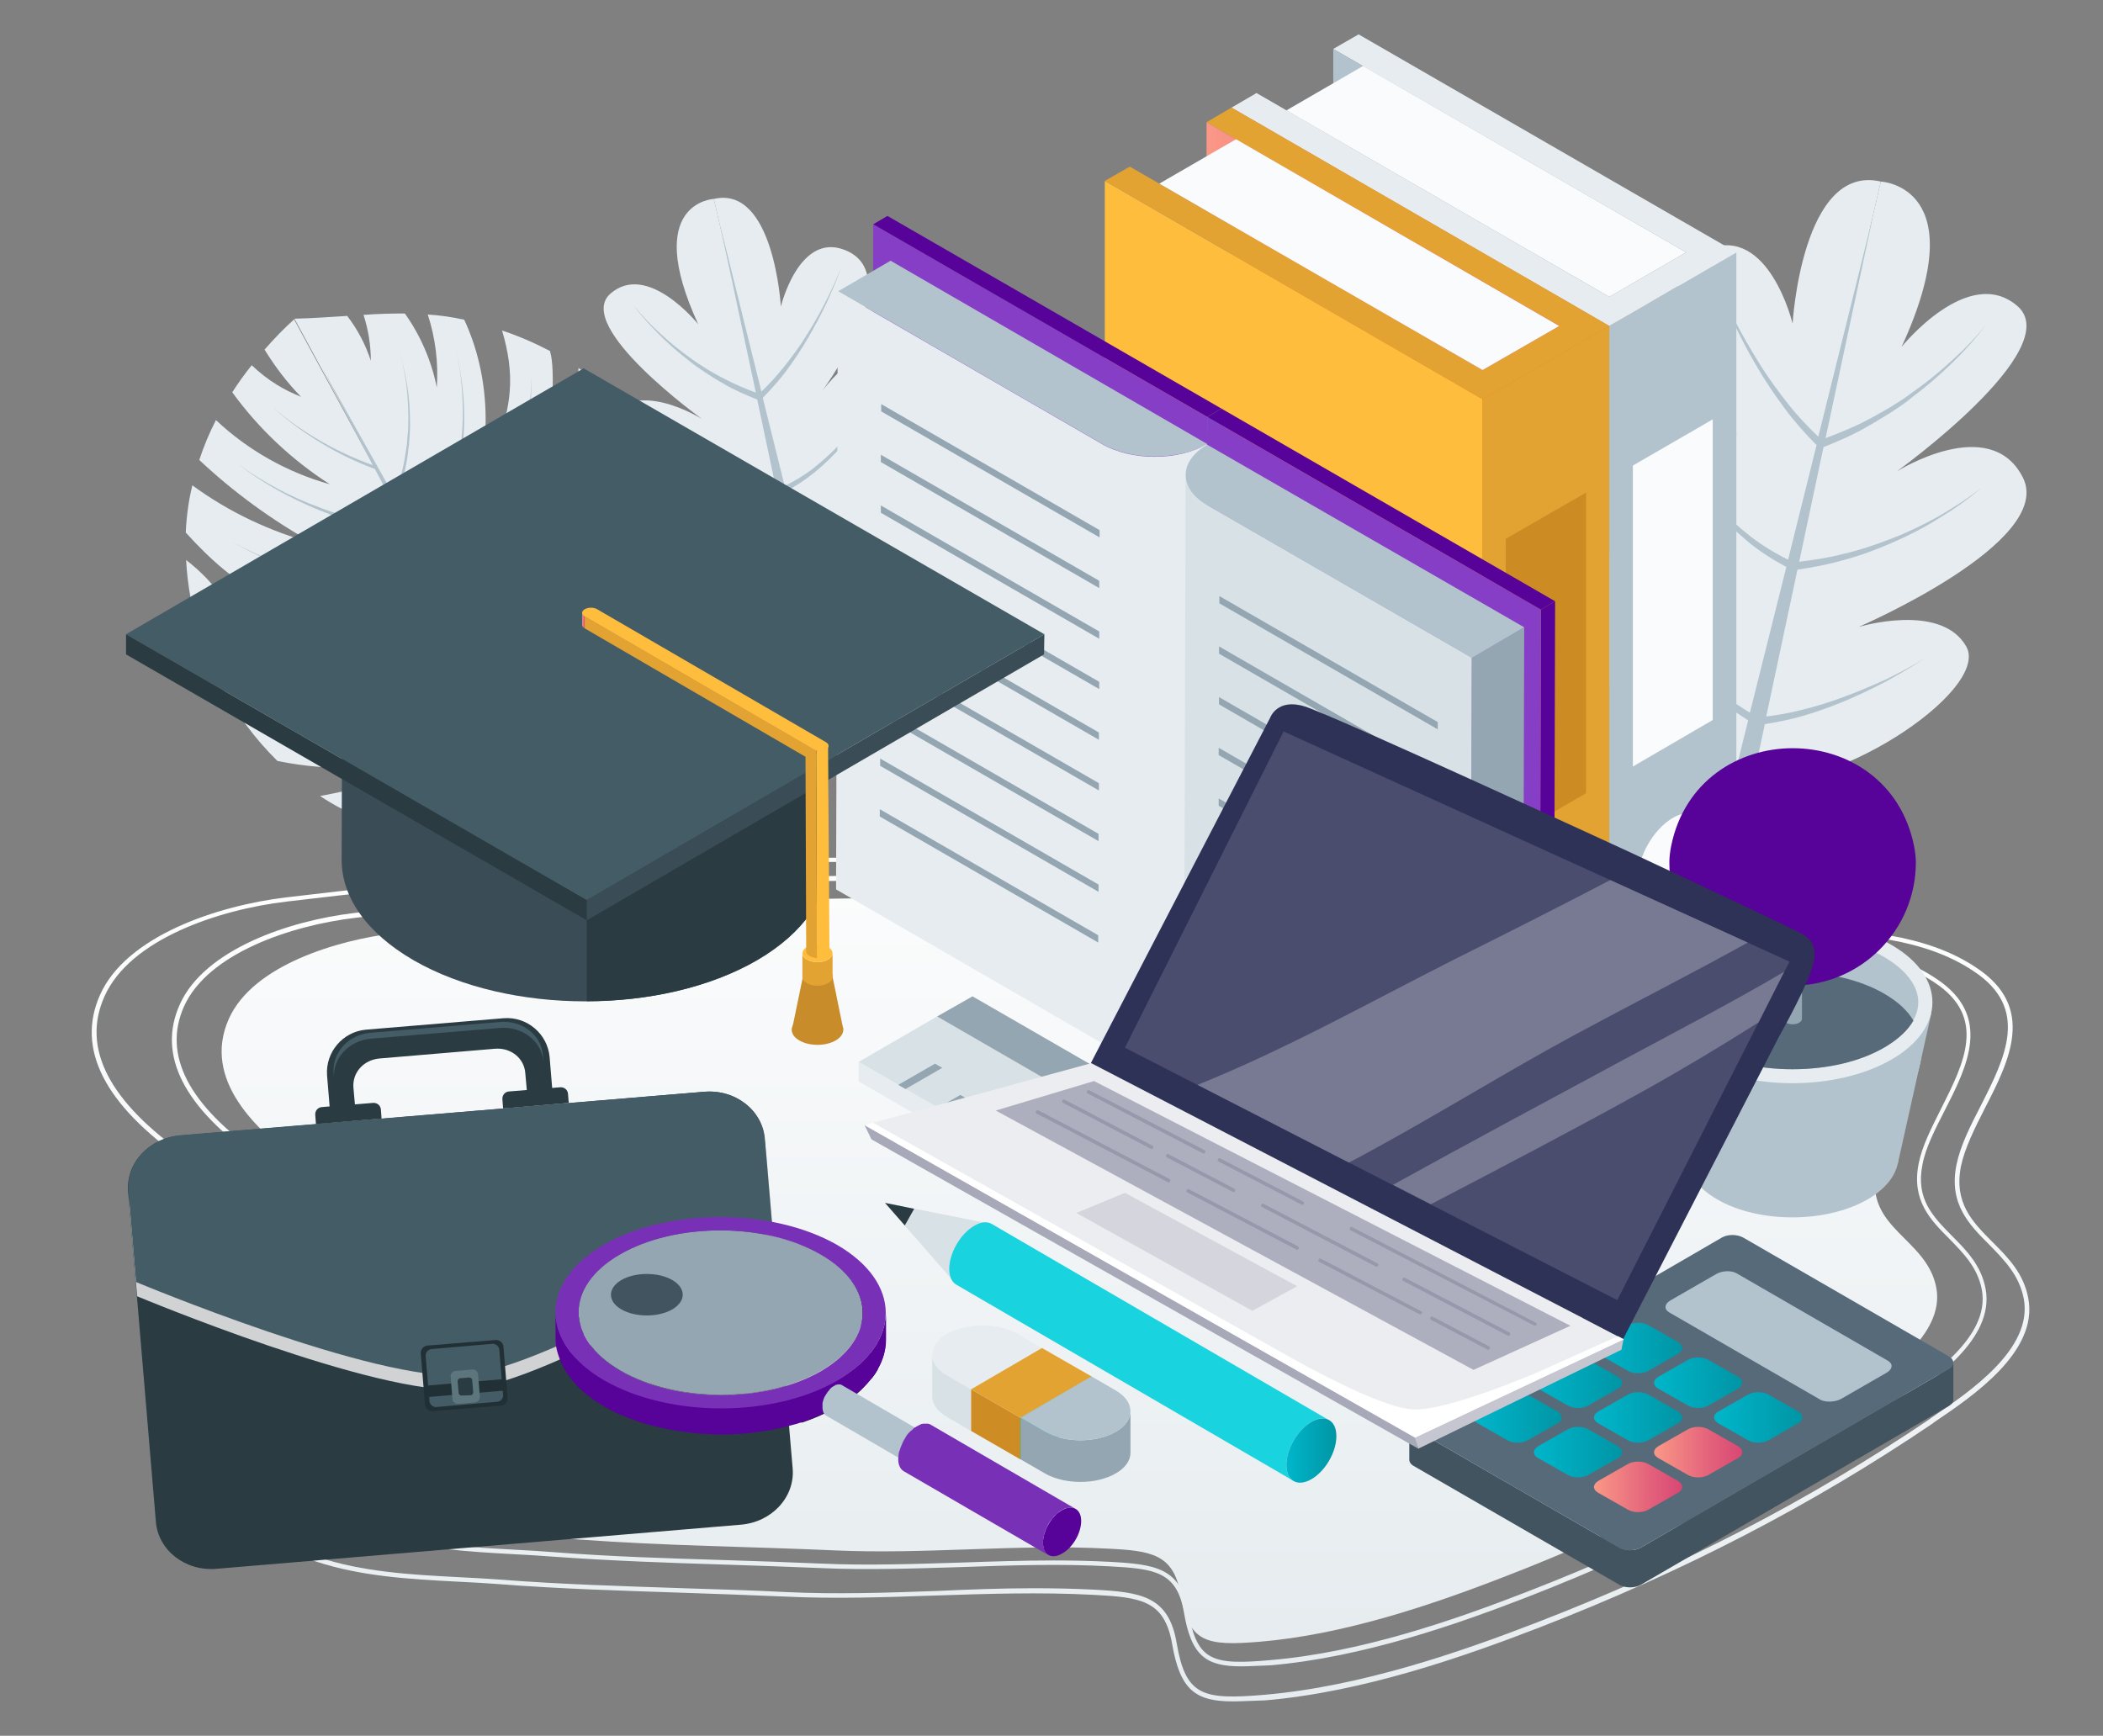 <svg xmlns="http://www.w3.org/2000/svg" xmlns:xlink="http://www.w3.org/1999/xlink" x="0px" y="0px" viewBox="0 0 605.7 500" style="enable-background:new 0 0 605.7 500;" xml:space="preserve">
<rect x="0" y="0" width="605.7" height="500" fill="#808080" stroke="none"/>
<style type="text/css">
	.st0{fill:url(#XMLID_179_);}
	.st1{fill:url(#XMLID_180_);}
	.st2{fill:url(#XMLID_181_);}
	.st3{fill:#E6ECEF;}
	.st4{fill:#B2C3CE;}
	.st5{fill:#D8E1E5;}
	.st6{fill:#2A3B42;}
	.st7{fill:#19D3DF;}
	.st8{fill:url(#XMLID_182_);}
	.st9{fill:#FF7419;}
	.st10{fill:#F9FBFC;}
	.st11{fill:#FEBD3D;}
	.st12{fill:#E2A333;}
	.st13{fill:#CC8B23;}
	.st14{fill:url(#XMLID_183_);}
	.st15{fill:url(#XMLID_184_);}
	.st16{enable-background:new    ;}
	.st17{fill:#33CC99;}
	.st18{fill:#863EC6;}
	.st19{fill:#570298;}
	.st20{fill:#94A6B2;}
	.st21{fill:#425460;}
	.st22{fill:#576A7A;}
	.st23{fill:url(#XMLID_185_);}
	.st24{fill:url(#XMLID_186_);}
	.st25{fill:url(#XMLID_187_);}
	.st26{fill:url(#XMLID_188_);}
	.st27{fill:url(#XMLID_189_);}
	.st28{fill:url(#XMLID_190_);}
	.st29{fill:url(#XMLID_191_);}
	.st30{fill:url(#XMLID_192_);}
	.st31{fill:url(#XMLID_193_);}
	.st32{fill:#EEEEEE;}
	.st33{fill:#00C3B6;}
	.st34{fill:#CE8D24;}
	.st35{fill:#3A4D57;}
	.st36{fill:#445C66;}
	.st37{fill:url(#XMLID_194_);}
	.st38{fill:#C98C2B;}
	.st39{fill:url(#XMLID_195_);}
	.st40{fill:url(#XMLID_196_);}
	.st41{fill:url(#XMLID_197_);}
	.st42{fill:#D0D2D3;}
	.st43{fill:#213035;}
	.st44{fill:#5D757C;}
	.st45{fill:#A7A8B8;}
	.st46{fill:#C5C6D0;}
	.st47{fill:#ECEDF0;}
	.st48{fill:#2F3257;}
	.st49{fill:#4B4D6E;}
	.st50{opacity:0.4;fill:#BCBDC9;}
	.st51{fill:#AEAFBE;}
	.st52{fill:#9798AB;}
	.st53{fill:#D5D6DD;}
	.st54{fill:#FFFFFF;}
	.st55{clip-path:url(#XMLID_198_);enable-background:new    ;}
	.st56{fill:#121011;}
	.st57{clip-path:url(#XMLID_199_);enable-background:new    ;}
	.st58{clip-path:url(#XMLID_200_);enable-background:new    ;}
	.st59{clip-path:url(#XMLID_201_);enable-background:new    ;}
	.st60{clip-path:url(#XMLID_202_);enable-background:new    ;}
	.st61{fill:#141213;}
	.st62{clip-path:url(#XMLID_205_);enable-background:new    ;}
	.st63{fill:#949494;}
	.st64{fill:#999999;}
	.st65{fill:#9E9E9E;}
	.st66{fill:#A3A3A3;}
	.st67{fill:#A8A8A8;}
	.st68{fill:#ADADAD;}
	.st69{fill:#B3B3B3;}
	.st70{fill:#B8B8B8;}
	.st71{fill:#8F8F8F;}
	.st72{fill:#8A8A8A;}
	.st73{fill:#858585;}
	.st74{fill:#151313;}
	.st75{fill:#161314;}
	.st76{fill:#161414;}
	.st77{fill:#171415;}
	.st78{fill:#181516;}
	.st79{fill:#191616;}
	.st80{fill:#191617;}
	.st81{fill:#7830B7;}
	.st82{fill:#171516;}
</style>
<g id="BACKGROUND">
</g>
<g id="OBJECTS">
</g>
<g id="Designed_By_Freepik">
	<linearGradient id="XMLID_179_" gradientUnits="userSpaceOnUse" x1="310.815" y1="216.004" x2="310.815" y2="470.913">
		<stop offset="0" style="stop-color:#FFFFFF"></stop>
		<stop offset="1" style="stop-color:#E6ECEF"></stop>
	</linearGradient>
	<path id="XMLID_3_" class="st0" d="M390.4,268.2c35.4,3.2,70.7,6.3,106.2,8.1c15.8,0.8,34.4,1.3,48,10.5c21,14-1,34.2-4.2,50.1   c-3.4,17.2,14.6,19.6,17.3,34.1c2.5,13.6-15.1,25.1-24.5,31.4c-31.7,21.4-64.6,38.2-100.2,51.9c-21.9,8.5-46.5,16.6-70,18.6   c-15.7,1.3-20.6,0.3-23-13.7c-2-11.5-8.4-12.5-20.8-13.1c-26.3-1.4-52.6,1.7-78.8,0.5c-24.5-1.1-48.7-1.3-73.2-3.1   c-15.3-1.2-31.7-0.8-46.5-5.8c-16.3-5.5-26.6-12.2-25.3-30.1c1-13.3,8-24.2,10.3-36.9c3.2-17-6-26.8-18.6-35.6   c-13.2-9.2-29-24.1-21.2-41.6c7-15.7,31.8-22.7,47.1-24.6c62.3-7.4,123.6-13,186.4-8.6C329.7,262.6,360.1,265.5,390.4,268.2z"></path>
	<g id="XMLID_4_">
		<linearGradient id="XMLID_180_" gradientUnits="userSpaceOnUse" x1="305.298" y1="246.96" x2="305.298" y2="490.078">
			<stop offset="0" style="stop-color:#FFFFFF"></stop>
			<stop offset="1" style="stop-color:#E6ECEF"></stop>
		</linearGradient>
		<path id="XMLID_5_" class="st1" d="M355.1,490.1c-10.7,0-15.2-3.2-17.5-16.5c-2.2-12.6-8.9-13.5-22.8-14.2    c-15.1-0.8-30.6-0.3-45.5,0.2c-14.2,0.5-28.9,1-43.3,0.3c-9.8-0.4-19.8-0.8-29.4-1.1c-17.4-0.6-35.4-1.1-53.1-2.5    c-3.9-0.3-7.9-0.5-11.8-0.7c-13.6-0.7-27.7-1.5-40.7-5.8c-19-6.4-30.5-14.4-29-34.6c0.6-8.6,3.5-16.3,6.3-23.8    c2.1-5.7,4.3-11.6,5.4-17.8c3.4-18.3-5.8-29-20.7-39.4c-23-16.1-31.1-32.1-24.2-47.6c7.5-16.9,33.6-25.7,53.6-28.1    c77.6-9.2,143-14.4,210.1-9.6c30.7,2.2,61.8,5,91.9,7.8l10.9,1c40.4,3.7,79.9,7.1,119.6,9.2l2.6,0.1c17.4,0.9,37,1.8,51.8,11.8    c17.2,11.4,9.4,26.8,2.4,40.4c-3,5.9-5.8,11.5-6.9,16.7c-2.1,10.6,3.3,16.1,9,21.8c4.5,4.5,9.1,9.1,10.4,16.4    c2.8,15.3-15.9,28-27,35.5l-0.8,0.6c-34.6,23.4-71.5,42.5-113,58.6c-22,8.5-50.9,18.6-79,21C360.7,489.9,357.7,490.1,355.1,490.1z     M297.5,457.5c5.8,0,11.5,0.1,17.3,0.4c13.8,0.7,21.8,1.8,24.1,15.4c2.6,15.2,7.4,16.4,25.2,14.9c28-2.4,56.7-12.4,78.7-20.9    c41.4-16,78.3-35.1,112.8-58.4l0.8-0.6c10.9-7.4,29.1-19.7,26.5-34.1c-1.3-6.9-5.7-11.3-10-15.7c-5.7-5.7-11.7-11.7-9.4-23    c1.1-5.4,3.9-11,7-17c7-13.8,14.2-28-2-38.7c-14.5-9.8-33.9-10.7-51.1-11.6l-2.6-0.1c-39.7-2-79.3-5.5-119.6-9.2l-10.9-1    c-30.1-2.8-61.2-5.6-91.9-7.8c-66.9-4.8-132.3,0.4-209.8,9.6c-19.7,2.3-45.2,10.9-52.5,27.3c-6.7,14.9,1.3,30.4,23.7,46    c13.3,9.3,25,20.6,21.3,40.8c-1.2,6.3-3.4,12.2-5.5,18c-2.7,7.4-5.6,15.1-6.2,23.5c-1.4,19.4,9.2,26.9,28.1,33.2    c12.8,4.3,26.8,5.1,40.4,5.8c3.9,0.2,8,0.4,11.9,0.7c17.8,1.4,35.7,1.9,53.1,2.5c9.6,0.3,19.6,0.6,29.4,1.1    c14.4,0.7,29.1,0.2,43.2-0.3C278.5,457.9,288,457.5,297.5,457.5z"></path>
	</g>
	<g id="XMLID_8_">
		<linearGradient id="XMLID_181_" gradientUnits="userSpaceOnUse" x1="310.804" y1="252.264" x2="310.804" y2="480.025">
			<stop offset="0" style="stop-color:#FFFFFF"></stop>
			<stop offset="1" style="stop-color:#E6ECEF"></stop>
		</linearGradient>
		<path id="XMLID_9_" class="st2" d="M357.4,480c-10,0-14.3-3-16.4-15.5c-2-11.8-8.4-12.6-21.3-13.3c-14.2-0.8-28.6-0.3-42.6,0.2    c-13.3,0.4-27.1,0.9-40.6,0.3c-9.2-0.4-18.5-0.7-27.5-1c-16.3-0.5-33.1-1.1-49.8-2.3c-3.6-0.3-7.4-0.5-11.1-0.7    c-12.8-0.7-26-1.4-38.1-5.5c-17.8-6-28.6-13.5-27.2-32.4c0.6-8,3.3-15.3,5.9-22.3c2-5.3,4-10.9,5.1-16.6    c3.2-17.1-5.4-27.1-19.4-36.9c-21.5-15-29.2-30.1-22.6-44.7c7.1-15.8,31.5-24.1,50.2-26.3c72.7-8.7,133.9-13.5,196.7-9    c28.7,2,57.8,4.7,85.9,7.3l10.3,0.9c37.8,3.4,74.8,6.7,112,8.6l2.4,0.1c16.3,0.8,34.7,1.7,48.5,11.1c16.1,10.7,8.8,25.2,2.3,37.9    c-2.8,5.5-5.5,10.7-6.4,15.6c-2,9.9,3.1,15,8.4,20.4c4.2,4.2,8.5,8.5,9.8,15.4c2.6,14.4-14.9,26.2-25.3,33.3l-0.8,0.5    c-32.4,21.9-67,39.8-105.8,54.9c-20.6,8-47.6,17.4-74,19.7C362.7,479.8,359.9,480,357.4,480z M303.5,449.5    c5.4,0,10.8,0.1,16.2,0.4c13,0.7,20.4,1.7,22.6,14.4c2.4,14.2,6.9,15.4,23.6,13.9c26.2-2.2,53.1-11.6,73.7-19.6    c38.8-15,73.3-32.9,105.6-54.7l0.8-0.5c10.2-6.9,27.3-18.4,24.8-31.9c-1.2-6.4-5.4-10.6-9.4-14.7c-5.4-5.4-10.9-11-8.8-21.6    c1-5.1,3.7-10.3,6.5-15.9c6.5-12.9,13.3-26.2-1.8-36.2c-13.5-9.1-31.8-10-47.9-10.8l-2.4-0.1c-37.2-1.9-74.2-5.1-112-8.6    l-10.4-0.9c-28.1-2.6-57.2-5.2-85.9-7.3c-62.7-4.5-123.9,0.4-196.5,9c-18.4,2.2-42.3,10.2-49.2,25.5c-6.2,13.9,1.2,28.4,22.2,43    c12.4,8.7,23.5,19.3,19.9,38.2c-1.1,5.9-3.1,11.5-5.1,16.9c-2.6,7-5.2,14.1-5.8,22C82.8,428,92.7,435,110.4,441    c12,4,25.1,4.7,37.8,5.4c3.7,0.2,7.5,0.4,11.1,0.7c16.6,1.3,33.4,1.8,49.7,2.3c9,0.3,18.3,0.6,27.5,1c13.5,0.6,27.2,0.1,40.5-0.3    C285.7,449.8,294.6,449.5,303.5,449.5z"></path>
	</g>
	<g id="XMLID_12_">
		<path id="XMLID_480_" class="st3" d="M502,224.8c0,0-33.4-10.6-45.6-39.9c-9.2-22,6.4-36.7,32.2-15.8c0,0-38.3-32.2-19.8-54.1    c13.6-16.1,32.5,11.4,32.5,11.4s-33.9-45.1-9.3-54.7c17.5-6.8,24.3,21.5,24.3,21.5s2.7-46.2,25.4-40.9L502,224.8z"></path>
		<path id="XMLID_479_" class="st3" d="M541.7,52.3c0,0,27.3,1.2,6,47.6c0,0,19.3-24,33.4-11.7c14.1,12.4-34.8,47.6-34.8,47.6    s26.8-16.9,36.3,1.7c9.5,18.6-47.3,43.1-47.3,43.1s23.7-7.2,31,5.6c7.3,12.8-40.3,44.1-64.3,38.6L541.7,52.3z"></path>
		<path id="XMLID_478_" class="st4" d="M530.9,200.8c-4,1.5-8.2,2.8-12.4,3.8c-3.2,0.8-6.5,1.4-9.8,1.8l9-42.3    c4.5-0.7,9-1.5,13.4-2.8c4.9-1.3,9.6-3.1,14.2-5.1c4.6-2,9-4.3,13.3-7c4.3-2.6,8.4-5.5,12.2-8.8c-3.9,3.1-8.1,5.8-12.4,8.3    c-4.3,2.4-8.8,4.6-13.5,6.4c-4.6,1.8-9.3,3.4-14.2,4.5c-4.1,1.1-8.3,1.7-12.5,2.2l7-33c4.5-1.8,8.9-3.7,13.1-6.2    c2.2-1.2,4.3-2.6,6.5-3.9c2.1-1.4,4.2-2.8,6.1-4.4c4-3,7.8-6.3,11.4-9.8c3.6-3.5,6.9-7.2,9.9-11.2c-3.1,3.9-6.6,7.5-10.3,10.8    c-3.7,3.4-7.6,6.5-11.6,9.3c-2,1.5-4.1,2.8-6.2,4.1c-2.2,1.2-4.3,2.5-6.5,3.6c-3.8,2-7.8,3.6-11.8,5.1l13.6-63.7l-15.7,63.3    c-3-2.9-5.9-5.9-8.5-9.2c-3-3.8-5.9-7.7-8.4-11.8c-2.6-4.1-5-8.3-7.2-12.6c-2.2-4.3-4.3-8.7-6.1-13.2c1.6,4.6,3.5,9.1,5.6,13.5    c2.1,4.4,4.3,8.7,6.8,12.9c2.4,4.2,5.2,8.3,8.1,12.2c2.8,3.8,5.9,7.3,9.2,10.6l-8.2,33c-3.7-1.8-7.3-4-10.6-6.5    c-3.8-3-7.4-6.2-10.7-9.8c-3.3-3.6-6.4-7.3-9.3-11.2c-2.9-3.9-5.5-8-7.9-12.3c2.2,4.3,4.7,8.5,7.5,12.6c2.7,4,5.7,7.9,8.9,11.7    c3.2,3.7,6.7,7.1,10.5,10.3c3.4,2.8,7.1,5.2,11.1,7.3L504,205.3c-3.2-2-6.4-4.1-9.5-6.4c-3.8-2.9-7.5-5.9-11.1-9.2    c-3.5-3.2-7-6.6-10.2-10.1c-3.3-3.5-6.4-7.1-9.4-10.9c2.8,3.9,5.8,7.7,9,11.3c3.2,3.6,6.5,7.2,9.9,10.6c3.4,3.4,7.1,6.6,10.8,9.7    c3.2,2.6,6.5,5,10,7.2l-12.1,48.8l6.4,1.5l10.5-49.2c3.6-0.6,7.2-1.3,10.7-2.3c4.2-1.2,8.3-2.7,12.4-4.4c4-1.7,8-3.6,11.8-5.6    c3.8-2.1,7.6-4.3,11.2-6.7c-3.7,2.3-7.5,4.3-11.4,6.2C539,197.6,535,199.3,530.9,200.8z"></path>
	</g>
	<g id="XMLID_13_">
		<path id="XMLID_476_" class="st3" d="M235.7,188.1c0,0,25.4-8.1,34.6-30.3c7-16.7-4.9-27.8-24.5-11.9c0,0,29.1-24.4,15-41    c-10.3-12.2-24.7,8.7-24.7,8.7S262,79.3,243.3,72c-13.2-5.2-18.4,16.3-18.4,16.3s-2-35-19.3-31L235.7,188.1z"></path>
		<path id="XMLID_475_" class="st3" d="M205.6,57.3c0,0-20.7,0.9-4.5,36.1c0,0-14.6-18.2-25.3-8.8c-10.7,9.4,26.4,36.1,26.4,36.1    s-20.4-12.9-27.6,1.3c-7.2,14.1,35.9,32.7,35.9,32.7s-18-5.5-23.5,4.2c-5.5,9.7,30.5,33.5,48.8,29.3L205.6,57.3z"></path>
		<path id="XMLID_474_" class="st4" d="M213.8,169.9c3.1,1.2,6.2,2.1,9.4,2.9c2.5,0.6,4.9,1,7.4,1.3l-6.8-32.1    c-3.4-0.5-6.8-1.2-10.1-2.2c-3.7-1-7.3-2.3-10.8-3.9c-3.5-1.5-6.9-3.3-10.1-5.3c-3.2-2-6.4-4.2-9.2-6.7c2.9,2.4,6.1,4.4,9.4,6.3    c3.3,1.9,6.7,3.5,10.2,4.9c3.5,1.4,7.1,2.6,10.7,3.4c3.1,0.8,6.3,1.3,9.5,1.7l-5.3-25.1c-3.4-1.4-6.8-2.8-9.9-4.7    c-1.7-0.9-3.3-2-4.9-3c-1.6-1.1-3.2-2.1-4.6-3.3c-3-2.3-5.9-4.8-8.6-7.5c-2.7-2.7-5.3-5.5-7.5-8.5c2.4,2.9,5,5.7,7.8,8.2    c2.8,2.6,5.7,4.9,8.8,7.1c1.5,1.1,3.1,2.1,4.7,3.1c1.6,0.9,3.2,1.9,4.9,2.7c2.9,1.5,5.9,2.8,8.9,3.9l-10.3-48.3l11.9,48    c2.3-2.2,4.4-4.5,6.4-7c2.3-2.9,4.5-5.8,6.4-8.9c2-3.1,3.8-6.3,5.5-9.6c1.7-3.3,3.2-6.6,4.6-10.1c-1.2,3.5-2.7,6.9-4.2,10.2    c-1.6,3.3-3.3,6.6-5.2,9.8c-1.8,3.2-3.9,6.3-6.1,9.3c-2.1,2.9-4.5,5.5-7,8.1L226,140c2.8-1.4,5.5-3,8-4.9c2.9-2.3,5.6-4.7,8.1-7.4    c2.5-2.7,4.8-5.6,7-8.5c2.2-3,4.2-6.1,6-9.3c-1.7,3.3-3.6,6.5-5.7,9.5c-2.1,3.1-4.3,6-6.7,8.8c-2.4,2.8-5.1,5.4-8,7.8    c-2.6,2.1-5.4,4-8.4,5.5l7.9,31.7c2.5-1.5,4.9-3.1,7.2-4.9c2.9-2.2,5.7-4.5,8.4-7c2.7-2.5,5.3-5,7.8-7.7c2.5-2.7,4.9-5.4,7.1-8.3    c-2.1,3-4.4,5.8-6.8,8.6c-2.4,2.8-4.9,5.4-7.5,8c-2.6,2.6-5.3,5-8.2,7.4c-2.4,2-4.9,3.8-7.5,5.5l9.2,37l-4.8,1.1l-8-37.4    c-2.7-0.4-5.5-1-8.1-1.8c-3.2-0.9-6.3-2-9.4-3.3c-3-1.3-6-2.7-8.9-4.3c-2.9-1.6-5.8-3.2-8.5-5.1c2.8,1.7,5.7,3.3,8.7,4.7    C207.7,167.5,210.7,168.7,213.8,169.9z"></path>
	</g>
	<g id="XMLID_14_">
		<path id="XMLID_472_" class="st3" d="M156.7,224.6c-6.6,8.4-17.1,13.7-27.9,14.8c-12.5,1.3-25.1-2.7-35.7-9.5    c-0.3-0.2-0.6-0.4-0.9-0.6c2.3-0.4,4.5-0.9,6.8-1.4c10.3-2.2,21.2-4.9,29.7-10.9c-15.8,4.7-32.7,5.5-48.8,2.2    c-6.6-6.5-12.1-14-16.4-22.1c2.1,0.9,4.2,1.8,6.5,2.4c14.7,4.5,30.4,2.6,45.3-1.7c-19.9-2.2-39.4-7.3-57.8-15.1    c-2.2-6.9-3.5-14.1-3.9-21.4c2.2,1.7,4.2,3.5,6.1,5.5c3.6,3.9,6.7,8.5,11.2,11.2c6.1,3.7,13.8,3.3,21,2.6    c3.6-0.4,7.3-0.8,10.9-1.3c-4.5-1-9-2.1-13.5-3.2c-4-1-7.9-2.2-11.7-3.8c-9.4-4.1-17.1-11.2-24.1-18.9c0.2-4.5,0.8-9.1,1.9-13.6    c10.5,7.7,22.4,13.3,34.9,16.7c-11.9-6.6-23-14.7-32.9-24c1.3-4,2.9-7.8,4.8-11.5c9.2,8.7,20.6,15.1,32.8,18.5    c-10.9-7-20.5-16-28.1-26.5c1.7-2.7,3.6-5.3,5.6-7.8c2.2,2.1,4.6,4,7.2,5.6c2.2,1.4,4.6,2.5,7,3.5c-4-4.1-7.5-8.7-10.5-13.6    c2.7-3.1,5.5-6,8.5-8.7L156.7,224.6z"></path>
		<path id="XMLID_471_" class="st3" d="M156.7,224.6c5.7,0.8,15.5-1.9,20.4-5c5.5-3.4,10.4-7.8,14-13.2c7.1-10.5,8.9-23.7,8.3-36.4    c-3.9,4.7-8.4,8.9-13.5,12.4c-5.2,3.6-10.9,6.4-16.6,9.2c5.1-6.7,9.7-14.1,15.6-20.1c2.1-2.1,4.3-4.1,6.3-6.4    c2.7-3,4.9-6.5,6.4-10.2c-1.9-9.8-5.4-19.3-10.6-27.8c-0.9,4.7-2.3,9.3-3.9,13.8c-1.8,5-3.7,10.1-7,14.3c-2.5,3.2-5.6,5.7-9,7.9    c1.8-2.5,3.4-5,4.7-7.8c6-12.1,6.3-26.1,6.3-39.7c-3.5-3.6-7.4-6.8-11.5-9.6c0.2,8.7-1.1,17.5-4,25.8c-2.7,7.5-6.6,14.6-11.6,20.9    c0.8-2.2,1.5-4.5,2.2-6.8c2.1-7.2,4.3-14.4,5.3-21.8c0.6-4.5,0.7-9.1,0.7-13.7c0-2.3,0-4.5-0.3-6.8c-0.1-0.9-0.3-1.7-0.5-2.5    c-4.4-2.3-9-4.3-13.8-5.9c1.7,5.7,2.7,11.6,2.2,17.6c-0.3,3.7-1.1,7.3-2.1,10.8c-2,7.2-4.8,14.3-8.6,20.7    c5.6-17,5.1-36.1-2.4-52.2c-3.6-0.8-7.1-1.3-10.5-1.5c2.2,6.7,3.1,13.9,2.6,21c-1.5-7.6-4.7-15-9.2-21.3c-4,0-7.9,0.1-11.9,0.4    c1.4,4.3,2.1,8.8,2.1,13.2c-1.5-4.6-3.8-9-6.8-12.9c-4.9,0.3-10,0.7-15.2,0.8L156.7,224.6z"></path>
		<path id="XMLID_470_" class="st4" d="M136.7,205.2c-2.8,0.5-5.5,1.2-8.3,1.6c-5.5,1-11.1,1.8-16.6,2.5c-5.6,0.6-11.2,1-16.8,1.2    c-5.6,0.1-11.2,0.1-16.8-0.6c5.6,0.5,11.2,0.4,16.8,0.1c5.6-0.3,11.1-0.9,16.7-1.6c5.5-0.8,11-1.7,16.5-2.9    c2.7-0.5,5.4-1.2,8.2-1.9l6.1-1.6l-8.1-15.6c-3.6,0.8-7.3,1.4-10.9,1.7c-4.1,0.4-8.2,0.6-12.3,0.6c-8.2,0-16.4-0.6-24.5-2    c8.1,1.1,16.3,1.4,24.5,1.1c4.1-0.1,8.1-0.5,12.2-1c3.5-0.5,6.9-1.2,10.3-2l-7.7-14.9c-4.9,0.5-9.9,0.8-14.8,0.3    c-5.3-0.4-10.5-1.2-15.6-2.6c-5.1-1.3-10.1-2.9-15-4.9c-4.9-2-9.6-4.2-14.2-6.9c4.6,2.6,9.4,4.7,14.3,6.6c4.9,1.9,9.9,3.4,15,4.6    c5.1,1.2,10.3,1.9,15.5,2.2c4.7,0.3,9.4,0,14.1-0.6l-8.2-15.7c-4.3-0.3-8.5-0.8-12.6-1.9c-4.3-1-8.6-2.4-12.7-4.1    c-4.1-1.7-8.1-3.6-12-5.8c-3.9-2.2-7.6-4.6-11.1-7.3c3.6,2.6,7.4,4.9,11.3,7c3.9,2.1,8,3.9,12.1,5.4c4.1,1.6,8.4,2.8,12.7,3.7    c3.8,0.9,7.8,1.3,11.7,1.5l-8.5-16.3c-5.4-2-10.6-4.5-15.5-7.5c-5-3-9.8-6.5-14-10.4c4.4,3.9,9.2,7.2,14.3,10.1    c4.7,2.7,9.6,4.9,14.6,6.7l-14.9-28.5l21,37.4c1.1-3.1,2.2-6.2,2.8-9.4c0.4-1.8,0.6-3.7,0.9-5.5c0.1-1.9,0.4-3.7,0.4-5.6    c0.1-3.7-0.1-7.5-0.5-11.2c-0.5-3.7-1.2-7.4-2.4-10.9c1.2,3.5,2,7.2,2.6,10.9c0.6,3.7,0.8,7.4,0.8,11.2c0,1.9-0.2,3.7-0.3,5.6    c-0.3,1.9-0.4,3.7-0.8,5.6c-0.6,3.5-1.7,6.9-2.8,10.3l8.3,14.8c2.3-4.1,4.5-8.3,6-12.8c1.9-4.9,3.1-10.1,3.9-15.3    c0.8-5.2,1.1-10.5,0.8-15.8c-0.2-5.3-0.9-10.5-2.4-15.6c1.5,5.1,2.3,10.3,2.7,15.6c0.4,5.3,0.2,10.6-0.5,15.9    c-0.7,5.3-1.8,10.5-3.6,15.5c-1.5,4.8-3.8,9.4-6.2,13.9l7.6,13.5l1.6-2.1l1.3-1.8l1.2-1.9l2.4-3.7l2.2-3.9    c2.8-5.2,5.2-10.7,7.1-16.3c1.9-5.6,3.4-11.4,4.5-17.3c1.1-5.9,1.8-11.8,2-17.8c0,6-0.6,11.9-1.6,17.9c-1,5.9-2.3,11.7-4.1,17.5    c-1.7,5.7-4,11.3-6.7,16.7l-2.1,4l-2.4,3.8l-1.2,1.9l-1.3,1.8l-2,2.8l4.6,8.2c3.7-3.1,7.3-6.3,10.5-10c3.6-4,6.9-8.3,9.8-12.9    c3-4.5,5.7-9.2,8-14.1c2.4-4.9,4.5-9.9,6.2-15c-1.5,5.2-3.5,10.3-5.8,15.2c-2.3,5-4.8,9.8-7.7,14.4c-2.8,4.7-6.1,9.1-9.6,13.3    c-3.2,3.9-6.8,7.4-10.6,10.7l5.3,9.4c1.8-1.1,3.5-2.1,5.2-3.2c2.2-1.5,4.4-2.8,6.5-4.4c4.3-3,8.4-6.3,12.4-9.7    c4-3.4,7.7-7.1,11.3-10.9c3.6-3.9,7-7.9,9.9-12.2c-2.8,4.4-6.1,8.6-9.6,12.5c-3.5,4-7.2,7.7-11,11.3c-3.9,3.5-7.9,7-12.2,10.1    c-2.1,1.6-4.3,3.1-6.4,4.6c-1.7,1.2-3.5,2.3-5.3,3.5l10.8,19.2c3.9-0.9,7.6-2.3,11.2-4.2c4-2.3,7.8-5,11.4-8    c3.5-3.1,6.8-6.5,9.8-10c3-3.6,5.8-7.4,8.2-11.4c-2.3,4.1-5,7.9-7.9,11.6c-2.9,3.7-6.1,7.2-9.5,10.4c-3.5,3.2-7.3,6.1-11.3,8.5    c-3.4,2-7.1,3.5-11,4.6l18.9,33.6l-4.7,2.6l-17.9-34.4c-2.6,1.7-5.3,3.4-8.1,4.8c-3.4,1.8-7,3.2-10.7,4.4    c-3.6,1.2-7.4,2.1-11.2,2.8c-3.8,0.7-7.6,1.1-11.4,1.1c3.8-0.2,7.6-0.7,11.3-1.5c3.7-0.8,7.4-1.9,11-3.2c3.6-1.3,7-2.9,10.3-4.7    c2.8-1.5,5.4-3.2,7.9-5.1l-6.9-13.3L136.7,205.2z"></path>
	</g>
	<g id="XMLID_15_">
		<g id="XMLID_16_">
			<polygon id="XMLID_468_" class="st5" points="254.9,346.5 275.5,370.1 285.7,352.6    "></polygon>
			<polygon id="XMLID_467_" class="st6" points="254.9,346.5 260.6,353 263.3,348.2    "></polygon>
		</g>
		<path id="XMLID_465_" class="st7" d="M285.7,352.6c-1.3-0.8-3.1-0.7-5.1,0.5c-4,2.3-7.2,7.9-7.2,12.4c0,2.3,0.8,3.9,2.1,4.6    l97.1,56.5c-1.3-0.8-2.1-2.3-2.1-4.6c0-4.6,3.2-10.1,7.2-12.4c2-1.2,3.8-1.3,5.1-0.5L285.7,352.6z"></path>
		<g id="XMLID_17_">
			<linearGradient id="XMLID_182_" gradientUnits="userSpaceOnUse" x1="370.502" y1="417.865" x2="384.912" y2="417.865">
				<stop offset="0" style="stop-color:#00B6CA"></stop>
				<stop offset="1" style="stop-color:#0095A5"></stop>
			</linearGradient>
			<path id="XMLID_18_" class="st8" d="M377.7,409.6c4-2.3,7.2-0.5,7.2,4.1c0,4.6-3.2,10.1-7.2,12.4c-4,2.3-7.2,0.5-7.2-4.1     C370.5,417.4,373.7,411.9,377.7,409.6z"></path>
		</g>
	</g>
	<g id="XMLID_19_">
		<g id="XMLID_20_">
			<polygon id="XMLID_461_" class="st9" points="463.5,291.5 354.7,228.7 354.7,31 463.5,93.9    "></polygon>
			<polygon id="XMLID_460_" class="st4" points="500.1,270.4 463.5,291.5 463.5,93.9 500.1,72.7    "></polygon>
			<polygon id="XMLID_459_" class="st10" points="493.3,207.4 470.3,220.8 470.3,134.1 493.3,120.8    "></polygon>
			<polygon id="XMLID_21_" class="st3" points="492.8,76.9 500.1,72.7 391.3,9.9 384,14.1 485.6,72.7 463.5,85.5 361.9,26.8      354.7,31 463.5,93.9 470.8,89.7 470.8,89.7 492.8,76.9    "></polygon>
			<path id="XMLID_457_" class="st10" d="M491.8,241.4c0,6.4-4.5,14.1-10,17.3c-5.5,3.2-10,0.6-10-5.8c0-6.4,4.5-14.1,10-17.3     C487.3,232.4,491.8,235,491.8,241.4z"></path>
			<polygon id="XMLID_22_" class="st4" points="384,14.1 384,39.6 463.5,85.5 485.6,72.7    "></polygon>
			<polygon id="XMLID_455_" class="st10" points="370.5,31.8 392.6,19 485.6,72.7 463.5,85.5    "></polygon>
		</g>
		<g id="XMLID_23_">
			<polygon id="XMLID_453_" class="st11" points="427,312.6 318.2,249.8 318.2,52.1 427,115    "></polygon>
			<polygon id="XMLID_452_" class="st12" points="463.5,291.5 427,312.6 427,115 463.5,93.9    "></polygon>
			<polygon id="XMLID_451_" class="st13" points="456.8,228.5 433.7,241.9 433.7,155.2 456.8,141.9    "></polygon>
			<polygon id="XMLID_24_" class="st12" points="456.3,89.7 456.3,89.7 354.7,31 347.5,35.2 449.1,93.8 427,106.6 325.4,48      318.2,52.1 419.7,110.8 419.7,110.8 427,115 463.5,93.9    "></polygon>
			<linearGradient id="XMLID_183_" gradientUnits="userSpaceOnUse" x1="445.25" y1="255.364" x2="445.25" y2="281.147">
				<stop offset="0" style="stop-color:#FA9887"></stop>
				<stop offset="0.614" style="stop-color:#E4637B"></stop>
				<stop offset="1" style="stop-color:#D84774"></stop>
			</linearGradient>
			<path id="XMLID_449_" class="st14" d="M455.2,262.5c0,6.4-4.5,14.1-10,17.3c-5.5,3.2-10,0.6-10-5.8c0-6.4,4.5-14.1,10-17.3     C450.8,253.5,455.2,256.1,455.2,262.5z"></path>
			<linearGradient id="XMLID_184_" gradientUnits="userSpaceOnUse" x1="347.477" y1="70.901" x2="449.063" y2="70.901">
				<stop offset="0" style="stop-color:#FA9887"></stop>
				<stop offset="0.614" style="stop-color:#E4637B"></stop>
				<stop offset="1" style="stop-color:#D84774"></stop>
			</linearGradient>
			<polygon id="XMLID_25_" class="st15" points="347.5,35.2 347.5,60.7 427,106.6 449.1,93.9    "></polygon>
			<polygon id="XMLID_447_" class="st10" points="333.9,52.9 356,40.1 449.1,93.9 427,106.6    "></polygon>
		</g>
	</g>
	<g id="XMLID_26_">
		<g id="XMLID_27_">
			<g id="XMLID_438_" class="st16">
				<g id="XMLID_29_">
					<polygon id="XMLID_30_" class="st17" points="351.8,117.7 351.3,301.1 347.2,303.5 347.7,120.1      "></polygon>
				</g>
				<g id="XMLID_31_">
					<polygon id="XMLID_32_" class="st18" points="347.7,120.1 347.2,303.5 251,248 251.5,64.6      "></polygon>
				</g>
				<g id="XMLID_33_">
					<polygon id="XMLID_34_" class="st19" points="351.8,117.7 347.7,120.1 251.5,64.6 255.6,62.2      "></polygon>
				</g>
			</g>
			<g id="XMLID_431_" class="st16">
				<g id="XMLID_35_">
					<polygon id="XMLID_36_" class="st19" points="447.9,173.2 447.4,356.6 443.3,359 443.8,175.6      "></polygon>
				</g>
				<g id="XMLID_37_">
					<polygon id="XMLID_38_" class="st18" points="443.8,175.6 443.3,359 347.2,303.5 347.7,120.1      "></polygon>
				</g>
				<g id="XMLID_39_">
					<polygon id="XMLID_40_" class="st19" points="447.9,173.2 443.8,175.6 347.7,120.1 351.8,117.7      "></polygon>
				</g>
			</g>
		</g>
		<g id="XMLID_28_">
			<g id="XMLID_427_" class="st16">
				<g id="XMLID_42_">
					<polygon id="XMLID_43_" class="st20" points="439,180.7 438.5,353 423.4,361.8 423.9,189.4      "></polygon>
				</g>
			</g>
		</g>
		<g id="XMLID_41_">
			<path id="XMLID_44_" class="st4" d="M347.7,127.9c-8.3,4.8-21.9,4.8-30.2,0l-76.1-44l15.1-8.8L347.7,127.9z"></path>
		</g>
		<path id="XMLID_423_" class="st3" d="M317.4,127.9l-76.1-44l-0.5,172.3l76.1,44c8.4,4.8,21.9,4.8,30.2,0l0.5-172.3    C339.4,132.8,325.8,132.8,317.4,127.9z"></path>
		<path id="XMLID_422_" class="st5" d="M347.8,145.5c-4.2-2.4-6.3-5.6-6.3-8.8L341,309c0,3.2,2.1,6.4,6.3,8.8l76.1,43.9l0.5-172.3    L347.8,145.5z"></path>
		<g id="XMLID_45_">
			<path id="XMLID_46_" class="st4" d="M439,180.7l-15.1,8.8l-76.1-43.9c-8.4-4.8-8.4-12.7-0.1-17.5L439,180.7z"></path>
		</g>
		<path id="XMLID_410_" class="st20" d="M350.9,246.7l62.9,36.3l0-2.1l-62.9-36.3L350.9,246.7z M350.9,261.2l62.9,36.3l0-2.1    l-62.9-36.3L350.9,261.2z M350.9,275.8l62.9,36.3l0-2.1l-62.9-36.3L350.9,275.8z M350.8,290.4l62.9,36.3l0-2.1l-62.9-36.3    L350.8,290.4z M351.1,188.3l62.9,36.3l0-2.1l-62.9-36.3L351.1,188.3z M351.1,202.9l62.9,36.3l0-2.1l-62.9-36.3L351.1,202.9z     M351.2,171.7l0,2.1l62.9,36.3l0-2.1L351.2,171.7z M351,217.5l62.9,36.3l0-2.1L351,215.4L351,217.5z M351,232.1l62.9,36.3l0-2.1    L351,230L351,232.1z"></path>
		<path id="XMLID_400_" class="st20" d="M253.6,191.4l62.9,36.3l0-2.1l-62.9-36.3L253.6,191.4z M253.5,206l62.9,36.3l0-2.1    l-62.9-36.3L253.5,206z M253.5,220.6l62.9,36.3l0-2.1l-62.9-36.3L253.5,220.6z M253.4,235.2l62.9,36.3l0-2.1l-62.9-36.3    L253.4,235.2z M253.7,133.1l62.9,36.3l0-2.1L253.7,131L253.7,133.1z M253.7,147.7l62.9,36.3l0-2.1l-62.9-36.3L253.7,147.7z     M253.8,116.4l0,2.1l62.9,36.3l0-2.1L253.8,116.4z M253.7,162.2l62.9,36.3l0-2.1l-62.9-36.3L253.7,162.2z M253.6,176.8l62.9,36.3    l0-2.1l-62.9-36.3L253.6,176.8z"></path>
	</g>
	<g id="XMLID_47_">
		<g id="XMLID_66_">
			<path id="XMLID_398_" class="st21" d="M561.3,394.3l-88.7,51.5c-1.7,1-4.5,1-6.2,0l-59.2-34.2c-0.9-0.5-1.3-1.1-1.3-1.8l0,10.7     c0,0.6,0.4,1.3,1.3,1.8l59.2,34.2c1.7,1,4.5,1,6.2,0l88.7-51.5c0.8-0.5,1.3-1.1,1.3-1.8l0-10.7     C562.6,393.1,562.1,393.8,561.3,394.3z"></path>
			<path id="XMLID_397_" class="st22" d="M561.3,390.7c1.7,1,1.7,2.6,0,3.6l-88.7,51.5c-1.7,1-4.5,1-6.2,0l-59.2-34.2     c-1.7-1-1.7-2.6,0-3.6l88.7-51.5c1.7-1,4.4-1,6.2,0L561.3,390.7z"></path>
		</g>
		<g id="XMLID_67_">
			<path id="XMLID_395_" class="st4" d="M524.3,403.2L480.7,378c-1.5-0.9-1.3-2.4,0.4-3.4l13.2-7.6c1.7-1,4.4-1.1,5.9-0.2l43.6,25.2     c1.5,0.9,1.3,2.4-0.4,3.4l-13.2,7.6C528.5,403.9,525.8,404,524.3,403.2z"></path>
			<g id="XMLID_68_">
				<linearGradient id="XMLID_185_" gradientUnits="userSpaceOnUse" x1="459.085" y1="408.347" x2="484.467" y2="408.347">
					<stop offset="0" style="stop-color:#00B6CA"></stop>
					<stop offset="1" style="stop-color:#0095A5"></stop>
				</linearGradient>
				<path id="XMLID_394_" class="st23" d="M460.3,410l8.6,4.9c1.6,0.9,4.2,0.9,5.8,0l8.6-4.9c1.6-0.9,1.6-2.4,0-3.4l-8.6-4.9      c-1.6-0.9-4.2-0.9-5.8,0l-8.6,4.9C458.7,407.6,458.7,409.1,460.3,410z"></path>
				<linearGradient id="XMLID_186_" gradientUnits="userSpaceOnUse" x1="459.084" y1="388.344" x2="484.467" y2="388.344">
					<stop offset="0" style="stop-color:#00B6CA"></stop>
					<stop offset="1" style="stop-color:#0095A5"></stop>
				</linearGradient>
				<path id="XMLID_393_" class="st24" d="M460.3,390l8.6,4.9c1.6,0.9,4.2,0.9,5.8,0l8.6-4.9c1.6-0.9,1.6-2.4,0-3.4l-8.6-4.9      c-1.6-0.9-4.2-0.9-5.8,0l-8.6,4.9C458.7,387.6,458.7,389.1,460.3,390z"></path>
				<linearGradient id="XMLID_187_" gradientUnits="userSpaceOnUse" x1="424.439" y1="408.347" x2="449.822" y2="408.347">
					<stop offset="0" style="stop-color:#00B6CA"></stop>
					<stop offset="1" style="stop-color:#0095A5"></stop>
				</linearGradient>
				<path id="XMLID_392_" class="st25" d="M425.6,410l8.6,4.9c1.6,0.9,4.2,0.9,5.8,0l8.6-4.9c1.6-0.9,1.6-2.4,0-3.4l-8.6-4.9      c-1.6-0.9-4.2-0.9-5.8,0l-8.6,4.9C424,407.6,424,409.1,425.6,410z"></path>
				<linearGradient id="XMLID_188_" gradientUnits="userSpaceOnUse" x1="441.762" y1="398.346" x2="467.144" y2="398.346">
					<stop offset="0" style="stop-color:#00B6CA"></stop>
					<stop offset="1" style="stop-color:#0095A5"></stop>
				</linearGradient>
				<path id="XMLID_391_" class="st26" d="M443,400l8.6,4.9c1.6,0.9,4.2,0.9,5.8,0l8.6-4.9c1.6-0.9,1.6-2.4,0-3.4l-8.6-4.9      c-1.6-0.9-4.2-0.9-5.8,0l-8.6,4.9C441.4,397.6,441.4,399.1,443,400z"></path>
				<linearGradient id="XMLID_189_" gradientUnits="userSpaceOnUse" x1="441.762" y1="418.348" x2="467.145" y2="418.348">
					<stop offset="0" style="stop-color:#00B6CA"></stop>
					<stop offset="1" style="stop-color:#0095A5"></stop>
				</linearGradient>
				<path id="XMLID_390_" class="st27" d="M443,420l8.6,4.9c1.6,0.9,4.2,0.9,5.8,0l8.6-4.9c1.6-0.9,1.6-2.4,0-3.4l-8.6-4.9      c-1.6-0.9-4.2-0.9-5.8,0l-8.6,4.9C441.4,417.6,441.4,419.1,443,420z"></path>
				<linearGradient id="XMLID_190_" gradientUnits="userSpaceOnUse" x1="493.73" y1="408.347" x2="519.112" y2="408.347">
					<stop offset="0" style="stop-color:#00B6CA"></stop>
					<stop offset="1" style="stop-color:#0095A5"></stop>
				</linearGradient>
				<path id="XMLID_389_" class="st28" d="M503.5,401.7l-8.6,4.9c-1.6,0.9-1.6,2.4,0,3.4l8.6,4.9c1.6,0.9,4.2,0.9,5.8,0l8.6-4.9      c1.6-0.9,1.6-2.4,0-3.4l-8.6-4.9C507.7,400.8,505.1,400.8,503.5,401.7z"></path>
				<linearGradient id="XMLID_191_" gradientUnits="userSpaceOnUse" x1="476.407" y1="418.348" x2="501.79" y2="418.348">
					<stop offset="0" style="stop-color:#FA9887"></stop>
					<stop offset="0.614" style="stop-color:#E4637B"></stop>
					<stop offset="1" style="stop-color:#D84774"></stop>
				</linearGradient>
				<path id="XMLID_388_" class="st29" d="M477.6,420l8.6,4.9c1.6,0.9,4.2,0.9,5.8,0l8.6-4.9c1.6-0.9,1.6-2.4,0-3.4l-8.6-4.9      c-1.6-0.9-4.2-0.9-5.8,0l-8.6,4.9C476,417.6,476,419.1,477.6,420z"></path>
				<linearGradient id="XMLID_192_" gradientUnits="userSpaceOnUse" x1="476.407" y1="398.346" x2="501.79" y2="398.346">
					<stop offset="0" style="stop-color:#00B6CA"></stop>
					<stop offset="1" style="stop-color:#0095A5"></stop>
				</linearGradient>
				<path id="XMLID_387_" class="st30" d="M477.6,400l8.6,4.9c1.6,0.9,4.2,0.9,5.8,0l8.6-4.9c1.6-0.9,1.6-2.4,0-3.4l-8.6-4.9      c-1.6-0.9-4.2-0.9-5.8,0l-8.6,4.9C476,397.6,476,399.1,477.6,400z"></path>
				<linearGradient id="XMLID_193_" gradientUnits="userSpaceOnUse" x1="459.085" y1="428.349" x2="484.467" y2="428.349">
					<stop offset="0" style="stop-color:#FA9887"></stop>
					<stop offset="0.614" style="stop-color:#E4637B"></stop>
					<stop offset="1" style="stop-color:#D84774"></stop>
				</linearGradient>
				<path id="XMLID_386_" class="st31" d="M460.3,430l8.6,4.9c1.6,0.9,4.2,0.9,5.8,0l8.6-4.9c1.6-0.9,1.6-2.4,0-3.4l-8.6-4.9      c-1.6-0.9-4.2-0.9-5.8,0l-8.6,4.9C458.7,427.6,458.7,429.1,460.3,430z"></path>
			</g>
		</g>
	</g>
	<g id="XMLID_69_">
		<g id="XMLID_70_">
			<polygon id="XMLID_382_" class="st5" points="426.6,383.3 404,396.4 247.3,305.9 269.9,292.8    "></polygon>
			<polygon id="XMLID_381_" class="st20" points="280.1,287 436.8,377.4 426.6,383.3 269.9,292.8    "></polygon>
		</g>
		<polygon id="XMLID_379_" class="st3" points="247.3,311.5 404,402 404,396.4 247.3,305.9   "></polygon>
		<polygon id="XMLID_378_" class="st20" points="436.8,377.4 404,396.4 404,402 436.8,383.1   "></polygon>
		<g id="XMLID_71_">
			<polygon id="XMLID_377_" class="st20" points="370.2,369.4 363.8,373.1 361.7,372 368.1,368.2    "></polygon>
			<polygon id="XMLID_376_" class="st20" points="362.9,360.4 352.3,366.5 350.3,365.3 360.8,359.2    "></polygon>
			<polygon id="XMLID_375_" class="st20" points="347.3,356.2 340.9,359.9 338.8,358.7 345.3,355    "></polygon>
			<polygon id="XMLID_374_" class="st20" points="385.8,373.6 375.2,379.7 373.1,378.6 383.7,372.5    "></polygon>
			<polygon id="XMLID_373_" class="st20" points="408.7,386.9 398.1,393 396,391.8 406.6,385.7    "></polygon>
			<polygon id="XMLID_372_" class="st20" points="393.1,382.6 386.6,386.4 384.6,385.2 391,381.4    "></polygon>
			<polygon id="XMLID_371_" class="st20" points="340,347.2 329.4,353.3 327.4,352.1 337.9,346    "></polygon>
			<polygon id="XMLID_370_" class="st20" points="278.7,316.6 272.2,320.3 270.2,319.1 276.6,315.4    "></polygon>
			<polygon id="XMLID_369_" class="st20" points="271.4,307.6 260.8,313.7 258.7,312.5 269.3,306.4    "></polygon>
			<polygon id="XMLID_368_" class="st20" points="324.4,343 318,346.7 315.9,345.5 322.4,341.8    "></polygon>
			<polygon id="XMLID_367_" class="st20" points="294.2,320.8 283.7,326.9 281.6,325.7 292.2,319.6    "></polygon>
			<polygon id="XMLID_366_" class="st20" points="317.1,334 306.6,340.1 304.5,338.9 315.1,332.8    "></polygon>
			<polygon id="XMLID_365_" class="st20" points="301.6,329.8 295.1,333.5 293.1,332.3 299.5,328.6    "></polygon>
		</g>
	</g>
	<g id="XMLID_72_">
		<g id="XMLID_73_">
			<polygon id="XMLID_74_" class="st4" points="546.6,335.2 556.3,291.7 476.2,291.7 485.8,335.2    "></polygon>
			<path id="XMLID_361_" class="st3" d="M544.8,305.2c-15.8,9.1-41.3,9.1-57.1,0c-15.8-9.1-15.8-23.9,0-33c15.8-9.1,41.3-9.1,57.1,0     C560.5,281.3,560.5,296.1,544.8,305.2z"></path>
			<path id="XMLID_75_" class="st4" d="M516.2,308c-10.1,0-19.5-2.2-26.5-6.3c-6.3-3.7-9.8-8.3-9.8-13c0-4.7,3.5-9.3,9.8-13     c7-4.1,16.5-6.3,26.5-6.3c10.1,0,19.5,2.2,26.5,6.3c6.3,3.7,9.8,8.3,9.8,13c0,4.7-3.5,9.3-9.8,13     C535.7,305.7,526.3,308,516.2,308z"></path>
			<path id="XMLID_76_" class="st22" d="M542.8,286.3c-7-4.1-16.5-6.3-26.5-6.3c-10.1,0-19.5,2.2-26.5,6.3c-3.9,2.3-6.7,4.9-8.3,7.7     c1.6,2.8,4.4,5.4,8.3,7.7c7,4.1,16.5,6.3,26.5,6.3c10.1,0,19.5-2.2,26.5-6.3c3.9-2.3,6.7-4.9,8.3-7.7     C549.5,291.2,546.7,288.6,542.8,286.3z"></path>
			<path id="XMLID_358_" class="st4" d="M537.9,345.5c-12,6.9-31.4,6.9-43.3,0c-12-6.9-12-18.1,0-25c12-6.9,31.4-6.9,43.3,0     C549.8,327.4,549.8,338.6,537.9,345.5z"></path>
		</g>
		<path id="XMLID_356_" class="st20" d="M513.6,266.3v27.2c0,0.4,0.3,0.8,0.8,1.1c1,0.6,2.7,0.6,3.8,0c0.5-0.3,0.8-0.7,0.8-1.1    v-27.2H513.6z"></path>
		<path id="XMLID_77_" class="st19" d="M551.8,248.4c0,19.6-15.9,35.5-35.5,35.5c-19.6,0-35.5-15.9-35.5-35.5c0-1.4,0.2-3,0.5-4.6    c7.6-37.7,62.5-37.7,70,0C551.6,245.4,551.8,247,551.8,248.4z"></path>
	</g>
	<g id="XMLID_78_">
		<path id="XMLID_353_" class="st5" d="M272.8,396.2c-2.9-1.6-4.3-3.8-4.3-6l0,12c0,2.2,1.4,4.3,4.3,6l6.9,4l0-12L272.8,396.2z"></path>
		<polygon id="XMLID_79_" class="st32" points="300.1,388.3 300.1,400.3 279.7,412.2 279.7,400.2   "></polygon>
		<path id="XMLID_80_" class="st3" d="M300.1,388.3l-20.4,11.9l-6.9-4c-5.7-3.3-5.7-8.6-0.1-11.9c5.6-3.3,14.8-3.3,20.5,0    L300.1,388.3z"></path>
		<polygon id="XMLID_81_" class="st33" points="314.4,396.5 314.3,408.5 293.9,420.4 293.9,408.4   "></polygon>
		<polygon id="XMLID_82_" class="st34" points="293.9,408.4 293.9,420.4 279.7,412.2 279.7,400.2   "></polygon>
		<polygon id="XMLID_83_" class="st12" points="314.4,396.5 293.9,408.4 279.7,400.2 300.1,388.3   "></polygon>
		<path id="XMLID_347_" class="st20" d="M321.4,412.4c-5.6,3.3-14.8,3.3-20.5,0l-6.9-4l0,12l6.9,4c5.7,3.3,14.9,3.3,20.5,0    c2.8-1.6,4.2-3.8,4.2-5.9l0-12C325.6,408.6,324.2,410.8,321.4,412.4z"></path>
		<path id="XMLID_84_" class="st4" d="M321.3,400.5c5.7,3.3,5.7,8.6,0.1,11.9c-5.6,3.3-14.8,3.3-20.5,0l-6.9-4l20.4-11.9    L321.3,400.5z"></path>
	</g>
	<g id="XMLID_95_">
		<g id="XMLID_97_">
			<g id="XMLID_230_" class="st16">
				<g id="XMLID_99_">
					<path id="XMLID_100_" class="st35" d="M238.6,176.7l-0.2,71.4c0,10.3-6.8,20.6-20.3,28.5c-27.3,15.8-71.6,15.8-99,0       c-13.8-8-20.7-18.4-20.7-28.9l0.2-71.4c0,10.4,6.9,20.9,20.7,28.9c27.4,15.8,71.8,15.8,99,0C231.8,197.3,238.6,187,238.6,176.7       z"></path>
				</g>
				<g id="XMLID_101_">
					<path id="XMLID_102_" class="st35" d="M218,147.8c27.4,15.8,27.6,41.5,0.3,57.4c-27.3,15.8-71.6,15.8-99,0       c-27.4-15.8-27.6-41.5-0.3-57.4C146.2,131.9,190.5,131.9,218,147.8z"></path>
				</g>
			</g>
		</g>
		<path id="XMLID_98_" class="st6" d="M218.3,205.1C204.7,213,186.8,217,169,217v71.4c17.8,0,35.6-4,49.1-11.9    c13.5-7.9,20.3-18.2,20.3-28.5l0.2-71.4C238.6,187,231.8,197.3,218.3,205.1z"></path>
		<g id="XMLID_103_">
			<g id="XMLID_216_" class="st16">
				<g id="XMLID_105_">
					<polygon id="XMLID_106_" class="st36" points="300.8,182.7 169,259.3 36.3,182.7 168.1,106.1      "></polygon>
				</g>
				<g id="XMLID_107_">
					<polygon id="XMLID_108_" class="st35" points="300.8,182.7 300.7,188.5 169,265.1 169,259.3      "></polygon>
				</g>
				<g id="XMLID_109_">
					<polygon id="XMLID_110_" class="st6" points="169,259.3 169,265.1 36.3,188.5 36.3,182.7      "></polygon>
				</g>
			</g>
		</g>
		<g id="XMLID_104_">
			<linearGradient id="XMLID_194_" gradientUnits="userSpaceOnUse" x1="231.157" y1="281.213" x2="239.828" y2="281.213">
				<stop offset="0" style="stop-color:#FA9887"></stop>
				<stop offset="0.614" style="stop-color:#E4637B"></stop>
				<stop offset="1" style="stop-color:#D84774"></stop>
			</linearGradient>
			<path id="XMLID_111_" class="st37" d="M238.5,279.4c1.7,1,1.7,2.6,0,3.6c-1.7,1-4.4,1-6.1,0c-1.7-1-1.7-2.6,0-3.6     C234.1,278.5,236.8,278.5,238.5,279.4z"></path>
		</g>
		<g id="XMLID_112_">
			<g id="XMLID_113_">
				<path id="XMLID_114_" class="st38" d="M240.7,293.6c2.9,1.7,2.9,4.4,0,6.1c-2.9,1.7-7.6,1.7-10.5,0c-2.9-1.7-2.9-4.4,0-6.1      C233.1,291.9,237.8,291.9,240.7,293.6z"></path>
			</g>
			<polygon id="XMLID_115_" class="st38" points="228.1,296.6 231.2,281.6 239.8,281.4 242.9,296.6    "></polygon>
			<g id="XMLID_204_" class="st16">
				<g id="XMLID_117_">
					<path id="XMLID_118_" class="st12" d="M239.8,274.6l0,6.8c0,0.6-0.4,1.3-1.3,1.8c-1.7,1-4.4,1-6.1,0c-0.9-0.5-1.3-1.1-1.3-1.8       l0-6.8c0,0.6,0.4,1.3,1.3,1.8c1.7,1,4.4,1,6.1,0C239.4,275.8,239.8,275.2,239.8,274.6z"></path>
				</g>
				<g id="XMLID_119_">
					<path id="XMLID_120_" class="st11" d="M238.5,272.8c1.7,1,1.7,2.6,0,3.6c-1.7,1-4.4,1-6.1,0c-1.7-1-1.7-2.6,0-3.6       C234.1,271.8,236.8,271.8,238.5,272.8z"></path>
				</g>
			</g>
		</g>
		<g id="XMLID_116_">
			<linearGradient id="XMLID_195_" gradientUnits="userSpaceOnUse" x1="233.85" y1="213.18" x2="238.158" y2="213.18">
				<stop offset="0" style="stop-color:#FA9887"></stop>
				<stop offset="0.614" style="stop-color:#E4637B"></stop>
				<stop offset="1" style="stop-color:#D84774"></stop>
			</linearGradient>
			<path id="XMLID_121_" class="st39" d="M235.1,212.3l3,1.8c-0.3-0.2-0.8-0.2-1.3,0.1l-3-1.8C234.3,212.1,234.8,212.1,235.1,212.3z     "></path>
			<path id="XMLID_122_" class="st11" d="M238.9,274.1v0.2c0,0.5-0.4,0.9-1,1.3c-0.7,0.4-1.7,0.6-2.6,0.6l-0.2-58.8     c0-1.1,0.8-2.5,1.8-3.1c0.3-0.2,0.6-0.2,0.8-0.2c0.1,0,0.1,0,0.2,0h0c0.1,0,0.1,0,0.1,0.1c0,0,0,0,0,0c0,0,0,0,0,0     c0.3,0.2,0.5,0.6,0.5,1.2L238.9,274.1z"></path>
			<linearGradient id="XMLID_196_" gradientUnits="userSpaceOnUse" x1="232.071" y1="214.843" x2="236.888" y2="214.843">
				<stop offset="0" style="stop-color:#FA9887"></stop>
				<stop offset="0.614" style="stop-color:#E4637B"></stop>
				<stop offset="1" style="stop-color:#D84774"></stop>
			</linearGradient>
			<path id="XMLID_123_" class="st40" d="M235.1,217.3l-3-1.8c0-1.1,0.8-2.5,1.8-3.1l3,1.8C235.9,214.8,235.1,216.1,235.1,217.3z"></path>
		</g>
		<g id="XMLID_124_">
			<linearGradient id="XMLID_197_" gradientUnits="userSpaceOnUse" x1="167.708" y1="178.81" x2="168.448" y2="178.81">
				<stop offset="0" style="stop-color:#FA9887"></stop>
				<stop offset="0.614" style="stop-color:#E4637B"></stop>
				<stop offset="1" style="stop-color:#D84774"></stop>
			</linearGradient>
			<path id="XMLID_159_" class="st41" d="M167.7,176.5l0,3.5c0,0.4,0.2,0.7,0.7,1l0-3.5C168,177.3,167.7,176.9,167.7,176.5z"></path>
			<path id="XMLID_158_" class="st11" d="M168.4,175.5c-1,0.6-1,1.5,0,2.1l65.9,38.3c1,0.6,2.6,0.6,3.6,0c1-0.6,1-1.5,0-2.1     L172,175.5C171,174.9,169.4,174.9,168.4,175.5z"></path>
			<path id="XMLID_125_" class="st12" d="M235.1,219.3v-3.2l-0.8-0.3l-65.9-38.3l0,3.5l63.6,37l0.2,55.9v0.2c0,0.5,0.4,0.9,1,1.3     c0.6,0.3,1.3,0.5,2.1,0.6L235.1,219.3z"></path>
		</g>
	</g>
	<g id="XMLID_148_">
		<g id="XMLID_174_">
			<path id="XMLID_178_" class="st6" d="M228.3,423c0.7,8.2-6,15.5-15,16.2L62.4,451.9c-9,0.8-16.8-5.3-17.5-13.5l-8-95.1     c-0.7-8.2,6-15.5,15-16.2l150.8-12.6c9-0.8,16.8,5.3,17.5,13.5L228.3,423z"></path>
			<path id="XMLID_177_" class="st42" d="M222.9,358.1l-2.2-26.1c-0.7-8.2-8.5-14.3-17.5-13.5L52.3,331.1c-9,0.8-15.7,8-15,16.2     l2.2,26.1c0,0,69.3,29,94.5,26.8C159.3,398.2,222.9,358.1,222.9,358.1z"></path>
			<path id="XMLID_176_" class="st36" d="M222.5,354.1l-2.2-26.1c-0.7-8.2-8.5-14.3-17.5-13.5L52,327c-9,0.8-15.7,8-15,16.2     l2.2,26.1c0,0,69.3,29,94.5,26.8C159,394.1,222.5,354.1,222.5,354.1z"></path>
		</g>
		<g id="XMLID_168_">
			<path id="XMLID_172_" class="st6" d="M102.3,319l-0.5-5.6c-0.4-4.5,3-8.1,7.5-8.5l33.2-2.8c4.5-0.4,8.5,2.6,8.8,7.1l0.5,5.6     l7.3-0.6l-0.8-9.7c-0.6-6.7-6.5-11.7-13.2-11.2l-39.7,3.3c-6.7,0.6-11.7,6.5-11.2,13.2l0.8,9.7L102.3,319z"></path>
			<path id="XMLID_170_" class="st36" d="M144,294.4l-37.3,3.1c-6.3,0.5-11.1,5.7-10.6,11.6l0.1,1.7c-0.5-5.9,4.2-11,10.6-11.6     l37.3-3.1c6.3-0.5,11.9,3.8,12.4,9.6l-0.1-1.7C155.9,298.1,150.4,293.8,144,294.4z"></path>
		</g>
		<g id="XMLID_162_">
			<path id="XMLID_166_" class="st6" d="M109.9,322.2l-0.2-2.6c-0.1-1.2-1.1-2-2.3-1.9l-14.7,1.2c-1.2,0.1-2,1.1-1.9,2.3l0.2,2.6     L109.9,322.2z"></path>
			<path id="XMLID_164_" class="st6" d="M163.8,317.7l-0.2-2.6c-0.1-1.2-1.1-2-2.3-1.9l-14.7,1.2c-1.2,0.1-2,1.1-1.9,2.3l0.2,2.6     L163.8,317.7z"></path>
		</g>
		<path id="XMLID_160_" class="st43" d="M121.2,389.9c-0.1-1.2,0.8-2.2,1.9-2.3l19.6-1.6c1.2-0.1,2.2,0.8,2.3,1.9l1.2,14.7    c0.1,1.2-0.8,2.2-1.9,2.3l-19.6,1.6c-1.2,0.1-2.2-0.8-2.3-1.9L121.2,389.9z"></path>
		<path id="XMLID_156_" class="st36" d="M144.5,397.3l-0.7-8.5c-0.1-1-1-1.8-2-1.7l-17.5,1.5c-1,0.1-1.8,1-1.7,2l0.7,8.5    L144.5,397.3z"></path>
		<path id="XMLID_154_" class="st36" d="M123.6,402.4l0.1,1.2c0.1,1,1,1.8,2,1.7l17.5-1.5c1-0.1,1.8-1,1.7-2l-0.1-1.2L123.6,402.4z"></path>
		<path id="XMLID_152_" class="st44" d="M129.8,396.6c-0.1-0.9,0.6-1.7,1.5-1.7l4.7-0.4c0.9-0.1,1.7,0.6,1.7,1.5l0.5,6.3    c0.1,0.9-0.6,1.7-1.5,1.7l-4.7,0.4c-0.9,0.1-1.7-0.6-1.7-1.5L129.8,396.6z"></path>
		<path id="XMLID_150_" class="st6" d="M131.8,397.9c0-0.5,0.3-0.9,0.8-0.9l2.5-0.2c0.5,0,0.9,0.3,0.9,0.8l0.3,3.4    c0,0.5-0.3,0.9-0.8,0.9L133,402c-0.5,0-0.9-0.3-0.9-0.8L131.8,397.9z"></path>
	</g>
	<g id="XMLID_2_">
		<g id="XMLID_149_">
			<polygon id="XMLID_145_" class="st45" points="249,324.1 251,328.2 408.5,417.3 407.6,413.6 253.5,325.4    "></polygon>
			<polygon id="XMLID_144_" class="st46" points="407.5,414.1 408.5,417.3 467,388.8 467.6,385.8 420.1,404.7 407.3,411.5    "></polygon>
			<polygon id="XMLID_143_" class="st47" points="315.6,305.9 249,324.1 407.5,414.1 467.6,385.8    "></polygon>
			<path id="XMLID_142_" class="st48" d="M314.2,306.2l51.6-99.4c0,0,2-5.8,10-3.3c8.1,2.5,93.9,42.1,93.9,42.1s34.6,16.2,46.1,21.8     c4.3,2.1,7.4,3.2,6.7,9c-0.7,5.6-10,22-10,22l-45,87.3L314.2,306.2z"></path>
			<polygon id="XMLID_141_" class="st49" points="324,301.8 369.7,210.7 515.4,277 465.8,374.5    "></polygon>
			<path id="XMLID_140_" class="st50" d="M453.9,297.9c16.5-8.9,33.1-17.3,49.5-26.4l-39.6-18c-14.9,7.8-30,15.4-45,22.9     c-24.3,12.3-48.5,25.9-73.9,36.1l43.6,22.4C410.7,323.2,431.9,309.8,453.9,297.9z"></path>
			<path id="XMLID_139_" class="st50" d="M473.3,314.3c11.3-6.3,22.3-12.9,33.2-19.8l7.4-14.6c-14.6,8.6-29.8,16.5-44.5,24.4     c-22.8,12.3-45.6,24.5-68.2,37l10.9,5.6C432.6,336.2,453.1,325.5,473.3,314.3z"></path>
			<polygon id="XMLID_138_" class="st51" points="286.8,319.9 315.1,311.4 452.3,381.9 424.4,394.6    "></polygon>
			<g id="XMLID_175_">
				<path id="XMLID_137_" class="st52" d="M442.1,381.9c-0.1,0-0.2,0-0.3-0.1L389,354.4c-0.3-0.1-0.4-0.5-0.2-0.7      c0.1-0.3,0.5-0.4,0.7-0.2l52.8,27.5c0.3,0.1,0.4,0.5,0.2,0.7C442.4,381.8,442.3,381.9,442.1,381.9z"></path>
			</g>
			<g id="XMLID_173_">
				<path id="XMLID_136_" class="st52" d="M375.2,347.1c-0.1,0-0.2,0-0.3-0.1L351,334.6c-0.3-0.1-0.4-0.5-0.2-0.7      c0.1-0.3,0.5-0.4,0.7-0.2l23.8,12.4c0.3,0.1,0.4,0.5,0.2,0.7C375.5,346.9,375.3,347,375.2,347.1z"></path>
			</g>
			<g id="XMLID_171_">
				<path id="XMLID_135_" class="st52" d="M346.7,332.3c-0.1,0-0.2,0-0.3-0.1L313.3,315c-0.3-0.1-0.4-0.5-0.2-0.7      c0.1-0.3,0.5-0.4,0.7-0.2l33.1,17.2c0.3,0.1,0.4,0.5,0.2,0.7C347.1,332.1,346.9,332.2,346.7,332.3z"></path>
			</g>
			<g id="XMLID_169_">
				<path id="XMLID_134_" class="st52" d="M434.5,384.8c-0.1,0-0.2,0-0.3-0.1l-30-15.7c-0.3-0.1-0.4-0.5-0.2-0.7      c0.1-0.3,0.5-0.4,0.7-0.2l30,15.7c0.3,0.1,0.4,0.5,0.2,0.7C434.9,384.6,434.7,384.8,434.5,384.8z"></path>
			</g>
			<g id="XMLID_167_">
				<path id="XMLID_133_" class="st52" d="M396.5,364.9c-0.1,0-0.2,0-0.3-0.1l-32.7-17.1c-0.3-0.1-0.4-0.5-0.2-0.7      c0.1-0.3,0.5-0.4,0.7-0.2l32.7,17.1c0.3,0.1,0.4,0.5,0.2,0.7C396.8,364.8,396.7,364.9,396.5,364.9z"></path>
			</g>
			<g id="XMLID_165_">
				<path id="XMLID_132_" class="st52" d="M355.3,343.4c-0.1,0-0.2,0-0.3-0.1l-18.9-9.9c-0.3-0.1-0.4-0.5-0.2-0.7      c0.1-0.3,0.5-0.4,0.7-0.2l18.9,9.9c0.3,0.1,0.4,0.5,0.2,0.7C355.7,343.3,355.5,343.4,355.3,343.4z"></path>
			</g>
			<g id="XMLID_163_">
				<path id="XMLID_131_" class="st52" d="M331.7,331c-0.1,0-0.2,0-0.3-0.1l-25.2-13.2c-0.3-0.1-0.4-0.5-0.2-0.7      c0.1-0.3,0.5-0.4,0.7-0.2l25.2,13.2c0.3,0.1,0.4,0.5,0.2,0.7C332,330.9,331.9,331,331.7,331z"></path>
			</g>
			<g id="XMLID_161_">
				<path id="XMLID_130_" class="st52" d="M428.6,388.8c-0.1,0-0.2,0-0.3-0.1l-16.1-8.5c-0.3-0.1-0.4-0.5-0.2-0.7      c0.1-0.3,0.5-0.4,0.7-0.2l16.1,8.5c0.3,0.1,0.4,0.5,0.2,0.7C429,388.7,428.8,388.8,428.6,388.8z"></path>
			</g>
			<g id="XMLID_157_">
				<path id="XMLID_129_" class="st52" d="M409,378.6c-0.1,0-0.2,0-0.3-0.1L380,363.5c-0.3-0.1-0.4-0.5-0.2-0.7      c0.1-0.3,0.5-0.4,0.7-0.2l28.8,15.1c0.3,0.1,0.4,0.5,0.2,0.7C409.4,378.5,409.2,378.6,409,378.6z"></path>
			</g>
			<g id="XMLID_155_">
				<path id="XMLID_128_" class="st52" d="M373.6,360c-0.1,0-0.2,0-0.3-0.1l-31.3-16.4c-0.3-0.1-0.4-0.5-0.2-0.7      c0.1-0.3,0.5-0.4,0.7-0.2l31.3,16.4c0.3,0.1,0.4,0.5,0.2,0.7C374,359.9,373.8,360,373.6,360z"></path>
			</g>
			<g id="XMLID_153_">
				<path id="XMLID_146_" class="st52" d="M336.6,340.6c-0.1,0-0.2,0-0.3-0.1l-36.1-18.9c-0.3-0.1-0.4-0.5-0.2-0.7      c0.1-0.3,0.5-0.4,0.7-0.2l36.1,18.9c0.3,0.1,0.4,0.5,0.2,0.7C337,340.5,336.8,340.6,336.6,340.6z"></path>
			</g>
			<g id="XMLID_151_">
				<path id="XMLID_147_" class="st52" d="M300.5,321.7c-0.1,0-0.2,0-0.3-0.1l-1.6-0.8c-0.3-0.1-0.4-0.5-0.2-0.7      c0.1-0.3,0.5-0.4,0.7-0.2l1.6,0.8c0.3,0.1,0.4,0.5,0.2,0.7C300.9,321.6,300.7,321.7,300.5,321.7z"></path>
			</g>
			<polygon id="XMLID_127_" class="st53" points="324,343.6 373.6,370.5 360.7,377.6 310,349.4    "></polygon>
		</g>
		<path id="XMLID_126_" class="st54" d="M442.6,395.4c0,0-26.1,11.2-35.7,10.6c-10.2-0.6-35.6-15.2-35.6-15.2l-119.9-67.4l-2.4,0.7    l158.6,90l60.1-28.3l-1.7-0.9L442.6,395.4z"></path>
	</g>
	<g id="XMLID_85_">
		<g id="XMLID_86_">
			<g id="XMLID_256_" class="st16">
				<g id="XMLID_313_" class="st16">
					<defs>
						<path id="XMLID_314_" class="st16" d="M243.9,375c-0.7-0.8-1.4-1.5-2.3-2.3c0-2.6,0-5.2,0-7.7c0.8,0.7,1.6,1.5,2.3,2.3        C243.9,369.9,243.9,372.5,243.9,375z"></path>
					</defs>
					<clipPath id="XMLID_198_">
						<use xlink:href="#XMLID_314_" style="overflow:visible;"></use>
					</clipPath>
					<g id="XMLID_315_" class="st55">
						<path id="XMLID_316_" class="st56" d="M248.5,378.2l0,7.7c0-6.1-4-12.2-12.1-16.9c-1.8-1.1-3.8-2-5.9-2.8l0-7.7        c2.1,0.8,4.1,1.8,5.9,2.8C244.5,366,248.5,372.1,248.5,378.2"></path>
					</g>
				</g>
				<g id="XMLID_309_" class="st16">
					<defs>
						<path id="XMLID_310_" class="st16" d="M243.9,375c0-0.1,0-0.1,0-0.2c0-0.5,0-1,0-1.5c0-0.6,0-1.1,0-1.7c0-1.4,0-2.9,0-4.3        c0.5,0.6,1,1.2,1.5,1.9c0,2.6,0,5.2,0,7.7C245,376.3,244.5,375.7,243.9,375z"></path>
					</defs>
					<clipPath id="XMLID_199_">
						<use xlink:href="#XMLID_310_" style="overflow:visible;"></use>
					</clipPath>
					<g id="XMLID_311_" class="st57">
						<path id="XMLID_312_" class="st56" d="M248.5,378.2l0,7.7c0-6.1-4-12.2-12.1-16.9c-1.8-1.1-3.8-2-5.9-2.8l0-7.7        c2.1,0.8,4.1,1.8,5.9,2.8C244.5,366,248.5,372.1,248.5,378.2"></path>
					</g>
				</g>
				<g id="XMLID_305_" class="st16">
					<defs>
						<path id="XMLID_306_" class="st16" d="M246.7,378.9c-0.4-0.7-0.8-1.4-1.2-2c0-2.6,0-5.2,0-7.7c0.5,0.7,0.9,1.3,1.2,2        C246.7,373.8,246.7,376.4,246.7,378.9z"></path>
					</defs>
					<clipPath id="XMLID_200_">
						<use xlink:href="#XMLID_306_" style="overflow:visible;"></use>
					</clipPath>
					<g id="XMLID_307_" class="st58">
						<path id="XMLID_308_" class="st56" d="M248.5,378.2l0,7.7c0-6.1-4-12.2-12.1-16.9c-1.8-1.1-3.8-2-5.9-2.8l0-7.7        c2.1,0.8,4.1,1.8,5.9,2.8C244.5,366,248.5,372.1,248.5,378.2"></path>
					</g>
				</g>
				<g id="XMLID_301_" class="st16">
					<defs>
						<path id="XMLID_302_" class="st16" d="M246.7,378.9c0-0.1,0-0.3,0-0.4c0-0.5,0-0.9,0-1.4c0-0.6,0-1.2,0-1.8c0-1.4,0-2.7,0-4.1        c0.4,0.8,0.8,1.6,1,2.4c0,2.6,0,5.2,0,7.7C247.4,380.5,247.1,379.7,246.7,378.9z"></path>
					</defs>
					<clipPath id="XMLID_201_">
						<use xlink:href="#XMLID_302_" style="overflow:visible;"></use>
					</clipPath>
					<g id="XMLID_303_" class="st59">
						<path id="XMLID_304_" class="st56" d="M248.5,378.2l0,7.7c0-6.1-4-12.2-12.1-16.9c-1.8-1.1-3.8-2-5.9-2.8l0-7.7        c2.1,0.8,4.1,1.8,5.9,2.8C244.5,366,248.5,372.1,248.5,378.2"></path>
					</g>
				</g>
				<g id="XMLID_297_" class="st16">
					<defs>
						<path id="XMLID_298_" class="st16" d="M248,382.2c-0.1-0.3-0.2-0.6-0.3-0.9c0-2.6,0-5.2,0-7.7c0.1,0.3,0.2,0.6,0.3,0.9        C248,377,248,379.6,248,382.2z"></path>
					</defs>
					<clipPath id="XMLID_202_">
						<use xlink:href="#XMLID_298_" style="overflow:visible;"></use>
					</clipPath>
					<g id="XMLID_299_" class="st60">
						<path id="XMLID_300_" class="st56" d="M248.5,378.2l0,7.7c0-6.1-4-12.2-12.1-16.9c-1.8-1.1-3.8-2-5.9-2.8l0-7.7        c2.1,0.8,4.1,1.8,5.9,2.8C244.5,366,248.5,372.1,248.5,378.2"></path>
					</g>
				</g>
				<path id="XMLID_296_" class="st61" d="M241.7,365.1C241.7,365.1,241.7,365.1,241.7,365.1c-0.5-0.4-1.1-0.9-1.6-1.3      c-0.3-0.2-0.5-0.4-0.8-0.6c-0.9-0.6-1.8-1.2-2.8-1.8c-1.8-1.1-3.8-2-5.9-2.8c-0.1,0-0.2-0.1-0.3-0.1c-0.3-0.1-0.7-0.2-1-0.3      c-1.2-0.4-2.4-0.9-3.6-1.2c-0.7-0.2-1.4-0.3-2-0.5c-0.4-0.1-0.8-0.2-1.2-0.3c-0.4-0.1-0.7-0.2-1.1-0.3c-1.3-0.3-2.7-0.5-4.1-0.7      c-0.5-0.1-1-0.1-1.5-0.2c-0.3,0-0.7-0.1-1-0.1c-0.5-0.1-1-0.1-1.5-0.2c-1.3-0.1-2.7-0.2-4-0.2c-0.4,0-0.8,0-1.3,0      c-0.4,0-0.7,0-1.1,0c-0.6,0-1.2,0-1.8,0c-1.5,0.1-3,0.2-4.5,0.3c-0.2,0-0.3,0.1-0.5,0.1c-0.4,0-0.8,0.1-1.2,0.2      c-1.2,0.1-2.4,0.3-3.5,0.5c-0.5,0.1-1,0.3-1.5,0.4c-1.4,0.3-2.7,0.6-4.1,1c-0.7,0.2-1.5,0.3-2.2,0.5c-0.6,0.2-1.1,0.4-1.7,0.6      c-0.5,0.2-1.1,0.4-1.6,0.6c-2,0.8-3.9,1.7-5.7,2.7c-0.2,0.1-0.3,0.2-0.5,0.3c-0.4,0.2-0.7,0.5-1.1,0.7c-0.5,0.3-1,0.6-1.5,1      c-0.4,0.3-0.8,0.6-1.2,0.9c-0.4,0.3-0.9,0.7-1.2,1c-0.1,0.1-0.2,0.1-0.3,0.2c-0.2,0.1-0.3,0.3-0.4,0.5c-0.6,0.6-1.2,1.2-1.7,1.9      c-0.1,0.1-0.3,0.3-0.4,0.4c-0.1,0.1-0.2,0.3-0.3,0.4c-0.4,0.5-0.7,1-1,1.4c-0.1,0.2-0.3,0.4-0.4,0.6c-0.1,0.1-0.1,0.2-0.1,0.3      c-0.2,0.4-0.4,0.9-0.6,1.3c-0.1,0.2-0.3,0.5-0.3,0.7c0,0.1,0,0.2-0.1,0.3c-0.1,0.4-0.2,0.8-0.4,1.2c-0.1,0.3-0.2,0.6-0.2,0.8      c0,0.1,0,0.1,0,0.2c-0.1,0.4-0.1,0.9-0.1,1.3c0,0.3-0.1,0.6-0.1,0.8c0,0.1,0,0.2,0,0.4v0l0,7.7l0,0v0v0c0-0.4,0.1-0.8,0.1-1.2      c0-0.4,0.1-0.9,0.1-1.3c0.1-0.3,0.2-0.7,0.3-1c0.1-0.4,0.2-0.8,0.4-1.2c0.1-0.3,0.3-0.7,0.4-1c0.2-0.4,0.4-0.9,0.6-1.3      c0.2-0.3,0.4-0.6,0.5-0.9c0.3-0.5,0.6-1,1-1.4c0.2-0.3,0.4-0.5,0.7-0.8c0.5-0.6,1.1-1.3,1.7-1.9c0.2-0.2,0.4-0.4,0.7-0.7      c0.4-0.4,0.8-0.7,1.3-1c0.4-0.3,0.7-0.6,1.2-0.9c0.5-0.3,1-0.7,1.5-1c0.5-0.3,1-0.7,1.6-1c1.8-1,3.7-1.9,5.7-2.7      c0.5-0.2,1.1-0.4,1.6-0.6c1.2-0.4,2.5-0.8,3.8-1.2c1.3-0.4,2.7-0.7,4.1-1c1.6-0.3,3.3-0.6,5-0.9c0.4-0.1,0.8-0.1,1.2-0.2      c2.3-0.2,4.6-0.4,6.9-0.4c0.4,0,0.7,0,1.1,0c2.3,0,4.5,0.1,6.8,0.4c0.3,0,0.7,0.1,1,0.1c2.2,0.3,4.4,0.6,6.6,1.1      c0.4,0.1,0.8,0.2,1.2,0.3c2,0.5,3.8,1.1,5.7,1.7c0.3,0.1,0.7,0.2,1,0.3c2.2,0.8,4.3,1.8,6.2,2.9c1,0.6,1.9,1.2,2.8,1.8      c0.3,0.2,0.5,0.4,0.7,0.6c5.7,4.3,8.5,9.4,8.5,14.5l0-7.7C248.5,373.6,246.2,369,241.7,365.1z"></path>
				<g id="XMLID_88_">
					<path id="XMLID_295_" class="st20" d="M236.4,361.3c16,9.3,16.1,24.3,0.2,33.5c-15.9,9.3-41.8,9.3-57.9,0       c-16-9.3-16.1-24.3-0.2-33.5C194.5,352.1,220.4,352.1,236.4,361.3z"></path>
				</g>
				<g id="XMLID_292_" class="st16">
					<defs>
						<path id="XMLID_293_" class="st16" d="M248,382.2c0-0.3,0-0.5,0-0.8c0-0.3,0-0.5,0-0.8c0-2.1,0-4.1,0-6.2        c0.3,1.2,0.5,2.5,0.5,3.7l0,7.7C248.5,384.7,248.3,383.4,248,382.2z"></path>
					</defs>
					<clipPath id="XMLID_203_">
						<use xlink:href="#XMLID_293_" style="overflow:visible;"></use>
					</clipPath>
				</g>
				<g id="XMLID_271_" class="st16">
					<defs>
						<path id="XMLID_272_" class="st16" d="M248.5,378.2l0,7.7c0,6-4,12-11.9,16.6c-15.9,9.3-41.8,9.3-57.9,0        c-8.1-4.7-12.1-10.8-12.1-16.9l0-7.7c0,6.1,4,12.2,12.1,16.9c16,9.3,41.9,9.3,57.9,0C244.5,390.3,248.5,384.2,248.5,378.2z"></path>
					</defs>
					<clipPath id="XMLID_205_">
						<use xlink:href="#XMLID_272_" style="overflow:visible;"></use>
					</clipPath>
					<g id="XMLID_273_" class="st62">
						<path id="XMLID_291_" class="st63" d="M248.5,378.2l0,7.7c0,0.1,0,0.2,0,0.4l0-7.7C248.5,378.4,248.5,378.3,248.5,378.2"></path>
						<path id="XMLID_290_" class="st64" d="M248.5,378.6l0,7.7c0,0.8-0.1,1.6-0.3,2.3l0-7.7C248.4,380.1,248.4,379.4,248.5,378.6"></path>
						<path id="XMLID_289_" class="st65" d="M248.2,380.9l0,7.7c-0.2,0.8-0.4,1.5-0.7,2.3l0-7.7C247.8,382.5,248,381.7,248.2,380.9"></path>
						<path id="XMLID_288_" class="st66" d="M247.5,383.2l0,7.7c-0.3,0.8-0.7,1.6-1.1,2.3l0-7.7C246.9,384.8,247.2,384,247.5,383.2"></path>
						<path id="XMLID_287_" class="st67" d="M246.5,385.5l0,7.7c-0.5,0.8-1,1.6-1.6,2.4l0-7.7C245.4,387.2,246,386.4,246.5,385.5"></path>
						<path id="XMLID_286_" class="st68" d="M244.8,388l0,7.7c-0.7,0.9-1.6,1.8-2.5,2.7l0-7.7C243.2,389.8,244.1,388.9,244.8,388"></path>
						<path id="XMLID_285_" class="st69" d="M242.3,390.7l0,7.7c-1.5,1.4-3.2,2.6-5.2,3.8l0-7.7        C239.1,393.4,240.8,392.1,242.3,390.7"></path>
						<path id="XMLID_284_" class="st70" d="M237.1,394.6l0,7.7c-0.2,0.1-0.3,0.2-0.5,0.3c-2.7,1.6-5.8,2.9-9,3.9l0-7.7        c3.2-1,6.2-2.4,9-3.9C236.8,394.8,236.9,394.7,237.1,394.6"></path>
						<path id="XMLID_283_" class="st69" d="M227.6,398.8l0,7.7c-2.5,0.8-5.1,1.4-7.7,1.9l0-7.7        C222.5,400.2,225.1,399.6,227.6,398.8"></path>
						<path id="XMLID_282_" class="st68" d="M219.9,400.7l0,7.7c-1.7,0.3-3.5,0.6-5.2,0.7l0-7.7C216.4,401.3,218.2,401,219.9,400.7"></path>
						<path id="XMLID_281_" class="st67" d="M214.7,401.5l0,7.7c-1.5,0.1-3,0.3-4.5,0.3l0-7.7C211.6,401.7,213.1,401.6,214.7,401.5"></path>
						<path id="XMLID_280_" class="st66" d="M210.1,401.8l0,7.7c-1.4,0-2.8,0.1-4.2,0l0-7.7C207.3,401.8,208.7,401.8,210.1,401.8"></path>
						<path id="XMLID_279_" class="st65" d="M205.9,401.8l0,7.7c-1.3,0-2.7-0.1-4-0.2l0-7.7C203.2,401.7,204.6,401.7,205.9,401.8"></path>
						<path id="XMLID_278_" class="st64" d="M201.9,401.6l0,7.7c-1.3-0.1-2.7-0.3-4-0.4l0-7.7C199.2,401.3,200.6,401.4,201.9,401.6"></path>
						<path id="XMLID_277_" class="st63" d="M197.9,401.1l0,7.7c-1.4-0.2-2.7-0.4-4.1-0.7l0-7.7        C195.2,400.7,196.6,400.9,197.9,401.1"></path>
						<path id="XMLID_276_" class="st71" d="M193.9,400.4l0,7.7c-1.4-0.3-2.9-0.6-4.3-1l0-7.7C191,399.8,192.4,400.1,193.9,400.4"></path>
						<path id="XMLID_275_" class="st72" d="M189.6,399.4l0,7.7c-1.7-0.5-3.4-1-5-1.7l0-7.7C186.2,398.3,187.9,398.9,189.6,399.4"></path>
						<path id="XMLID_274_" class="st73" d="M184.6,397.7l0,7.7c-2.1-0.8-4.1-1.8-5.9-2.8c-8.1-4.7-12.1-10.8-12.1-16.9l0-7.7        c0,6.1,4,12.2,12.1,16.9C180.6,395.9,182.6,396.9,184.6,397.7"></path>
					</g>
				</g>
				<g id="XMLID_261_" class="st16">
					<path id="XMLID_270_" class="st61" d="M255.1,378.2l0,7.7c0,0.1,0,0.3,0,0.4l0-7.7C255.1,378.5,255.1,378.4,255.1,378.2"></path>
					<path id="XMLID_269_" class="st74" d="M255.1,378.6l0,7.7c0,0.9-0.1,1.8-0.3,2.7l0-7.7C255,380.5,255.1,379.6,255.1,378.6"></path>
					<path id="XMLID_268_" class="st75" d="M254.8,381.4l0,7.7c-0.2,0.9-0.4,1.8-0.8,2.7l0-7.7C254.4,383.2,254.6,382.3,254.8,381.4       "></path>
					<path id="XMLID_267_" class="st76" d="M254,384.1l0,7.7c-0.3,0.9-0.8,1.8-1.3,2.7l0-7.7C253.3,385.9,253.7,385,254,384.1"></path>
					<path id="XMLID_266_" class="st77" d="M252.8,386.8l0,7.7c-0.5,1-1.2,1.9-1.9,2.8l0-7.7C251.6,388.7,252.2,387.7,252.8,386.8"></path>
					<path id="XMLID_265_" class="st78" d="M250.8,389.6l0,7.7c-0.9,1.1-1.8,2.1-2.9,3.2l0-7.7C249,391.7,250,390.7,250.8,389.6"></path>
					<path id="XMLID_264_" class="st79" d="M247.9,392.8l0,7.7c-1.7,1.6-3.7,3.1-6,4.5l0-7.7C244.2,395.8,246.2,394.3,247.9,392.8"></path>
					<path id="XMLID_263_" class="st80" d="M241.9,397.2l0,7.7c-0.2,0.1-0.4,0.2-0.6,0.3c-3.2,1.8-6.7,3.4-10.4,4.6l0-7.7       c3.7-1.2,7.2-2.7,10.4-4.6C241.5,397.5,241.7,397.3,241.9,397.2"></path>
					<path id="XMLID_262_" class="st19" d="M160,385.7l0-3.9l0-3.9l0,0v0c0,2.7,0.6,5.3,2,7.9c2.2,4.3,6.2,8.3,12.1,11.7       c1.1,0.6,2.3,1.3,3.5,1.8c0.1,0,0.2,0.1,0.3,0.1c1.1,0.5,2.3,1,3.4,1.5c0.3,0.1,0.6,0.2,0.8,0.3c0.9,0.3,1.9,0.7,2.9,1       c0.3,0.1,0.7,0.2,1,0.3c0.6,0.2,1.3,0.3,1.9,0.5c1,0.3,2,0.5,3,0.7c0.7,0.1,1.3,0.3,2,0.4c0.8,0.2,1.7,0.3,2.5,0.4       c0.7,0.1,1.4,0.2,2.1,0.3c0.8,0.1,1.6,0.2,2.4,0.3c0.7,0.1,1.5,0.1,2.2,0.2c0.8,0.1,1.6,0.1,2.4,0.1c0.7,0,1.5,0.1,2.2,0.1       c0.9,0,1.7,0,2.6,0c0.7,0,1.4,0,2.1-0.1c1.1,0,2.1-0.1,3.2-0.2c0.6-0.1,1.3-0.1,1.9-0.2c0.3,0,0.6-0.1,1-0.1       c1.1-0.1,2.2-0.3,3.3-0.5c0.3,0,0.5-0.1,0.8-0.1c0.6-0.1,1.3-0.3,1.9-0.4c0.9-0.2,1.8-0.4,2.6-0.6c0.6-0.2,1.2-0.3,1.9-0.5       c0.8-0.2,1.6-0.4,2.5-0.7c3.9-1.2,7.6-2.8,10.9-4.7c9.2-5.3,13.8-12.3,13.8-19.3l0,7.7c0,7-4.6,14-13.8,19.3       c-3.2,1.8-6.7,3.3-10.4,4.6v0c-0.2,0.1-0.4,0.1-0.5,0.1c-0.8,0.3-1.6,0.5-2.4,0.7c-0.6,0.2-1.2,0.3-1.9,0.5       c-0.9,0.2-1.7,0.4-2.6,0.6c-0.5,0.1-1,0.2-1.5,0.3c-0.1,0-0.3,0-0.4,0.1c-0.3,0-0.5,0.1-0.8,0.1c-1.1,0.2-2.2,0.3-3.3,0.5       c-0.3,0-0.6,0.1-1,0.1c-0.2,0-0.4,0.1-0.6,0.1c-0.4,0-0.9,0.1-1.3,0.1c-1.1,0.1-2.1,0.2-3.2,0.2c-0.3,0-0.5,0-0.8,0.1       c-0.4,0-0.9,0-1.3,0c-0.9,0-1.7,0-2.6,0c-0.3,0-0.6,0-1,0c-0.4,0-0.8,0-1.2-0.1c-0.8,0-1.6-0.1-2.4-0.1c-0.4,0-0.7,0-1.1-0.1       c-0.4,0-0.8-0.1-1.1-0.1c-0.8-0.1-1.6-0.2-2.4-0.3c-0.4,0-0.7-0.1-1.1-0.1c-0.3,0-0.7-0.1-1-0.2c-0.8-0.1-1.7-0.3-2.5-0.4       c-0.4-0.1-0.8-0.1-1.2-0.2c-0.3-0.1-0.5-0.1-0.8-0.2c-1-0.2-2-0.5-3-0.7c-0.4-0.1-0.8-0.2-1.2-0.3c-0.2-0.1-0.4-0.1-0.7-0.2       c-0.3-0.1-0.7-0.2-1-0.3c-1-0.3-1.9-0.6-2.9-1c-0.3-0.1-0.6-0.2-0.8-0.3c-0.1,0-0.3-0.1-0.4-0.1v0l0,0v0c-2.4-1-4.7-2-6.9-3.3       c-4.7-2.7-8.2-5.8-10.5-9.2c-1.3-1.8-2.2-3.7-2.8-5.7C160.3,388.9,160,387.3,160,385.7z"></path>
				</g>
				<g id="XMLID_89_">
					<path id="XMLID_90_" class="st81" d="M241.1,358.6c18.6,10.8,18.7,28.2,0.2,39c-18.5,10.8-48.6,10.8-67.3,0       c-18.6-10.8-18.7-28.2-0.2-39C192.3,347.9,222.4,347.9,241.1,358.6z M178.7,394.9c16,9.3,41.9,9.3,57.9,0       c15.9-9.3,15.8-24.3-0.2-33.5c-16-9.3-41.9-9.3-57.9,0C162.6,370.6,162.7,385.6,178.7,394.9"></path>
				</g>
			</g>
		</g>
		<g id="XMLID_87_">
			<path id="XMLID_254_" class="st21" d="M193.6,368.7c4,2.3,4.1,6.1,0,8.5c-4,2.3-10.6,2.3-14.6,0c-4-2.3-4.1-6.1,0-8.5     C183,366.4,189.6,366.4,193.6,368.7z"></path>
		</g>
		<g id="XMLID_91_">
			<g id="XMLID_92_">
				<g id="XMLID_249_" class="st16">
					<path id="XMLID_252_" class="st4" d="M274.9,418.3C274.9,418.3,274.9,418.3,274.9,418.3c0.3,0,0.5,0,0.6,0c0,0,0,0,0,0       c0.2,0,0.4,0.1,0.5,0.2l0,0c0,0,0,0,0,0l-33.5-19.5c0,0,0,0,0,0c-0.1,0-0.1-0.1-0.2-0.1c-0.1,0-0.1,0-0.2-0.1c0,0-0.1,0-0.1,0       c0,0,0,0,0,0c0,0,0,0,0,0c-0.1,0-0.1,0-0.2,0c-0.1,0-0.2,0-0.2,0c0,0-0.1,0-0.1,0c0,0,0,0-0.1,0c0,0-0.1,0-0.1,0       c-0.1,0-0.2,0-0.3,0.1c0,0-0.1,0-0.1,0c0,0-0.1,0-0.1,0c-0.1,0-0.1,0-0.2,0.1c-0.2,0.1-0.3,0.2-0.5,0.3       c-0.4,0.2-0.8,0.5-1.1,0.9c0,0-0.1,0.1-0.1,0.1c0,0-0.1,0.1-0.1,0.2c0,0-0.1,0.1-0.1,0.1c0,0-0.1,0.1-0.1,0.1       c-0.1,0.1-0.2,0.2-0.3,0.4c0,0-0.1,0.1-0.1,0.1c0,0,0,0,0,0.1c0,0-0.1,0.1-0.1,0.1c-0.1,0.1-0.1,0.2-0.2,0.3       c-0.1,0.1-0.1,0.2-0.2,0.3c0,0,0,0,0,0c0,0,0,0,0,0c0,0.1-0.1,0.2-0.1,0.2c-0.1,0.1-0.1,0.2-0.2,0.3c0,0.1-0.1,0.2-0.1,0.3       c0,0,0,0,0,0c0,0,0,0,0,0c0,0.1-0.1,0.2-0.1,0.3c0,0.1-0.1,0.2-0.1,0.3c0,0.1,0,0.1-0.1,0.2c0,0,0,0,0,0.1c0,0,0,0.1,0,0.1       c0,0.1-0.1,0.3-0.1,0.4c0,0.1,0,0.2,0,0.3c0,0,0,0.1,0,0.1c0,0,0,0.1,0,0.1c0,0.2,0,0.5,0,0.7c0,1.2,0.4,2,1.1,2.4l33.5,19.5       c-0.7-0.4-1.1-1.2-1.1-2.4c0-0.3,0-0.6,0.1-0.8c0,0,0-0.1,0-0.1c0-0.3,0.1-0.5,0.2-0.8c0,0,0,0,0-0.1c0.1-0.3,0.2-0.6,0.3-0.9       c0,0,0,0,0,0c0.1-0.3,0.3-0.6,0.4-0.9c0,0,0,0,0,0c0.2-0.3,0.3-0.5,0.5-0.8c0,0,0,0,0-0.1c0.2-0.2,0.3-0.4,0.5-0.6       c0,0,0.1-0.1,0.1-0.1c0.1-0.1,0.2-0.2,0.3-0.2c0.3-0.3,0.7-0.6,1.1-0.9c0.2-0.1,0.5-0.2,0.7-0.3c0,0,0.1,0,0.1,0       C274.5,418.4,274.7,418.3,274.9,418.3z"></path>
					<g id="XMLID_94_">
						<path id="XMLID_251_" class="st82" d="M273.5,418.8c2-1.2,3.7-0.2,3.7,2.1c0,2.3-1.6,5.1-3.6,6.3c-2,1.2-3.6,0.2-3.7-2.1        C269.8,422.8,271.4,420,273.5,418.8z"></path>
					</g>
				</g>
			</g>
			<g id="XMLID_93_">
				<g id="XMLID_244_" class="st16">
					<path id="XMLID_247_" class="st81" d="M307,434.5c0.3-0.1,0.6-0.2,0.9-0.2c0,0,0.1,0,0.1,0c0.3,0,0.6,0,0.9,0c0,0,0,0,0,0       c0.3,0.1,0.5,0.2,0.8,0.3l-41.8-24.3c0,0,0,0,0,0c-0.1-0.1-0.2-0.1-0.3-0.1c-0.1,0-0.2-0.1-0.3-0.1c-0.1,0-0.1,0-0.2,0       c0,0,0,0,0,0c0,0,0,0-0.1,0c-0.1,0-0.2,0-0.3,0c-0.1,0-0.2,0-0.4,0c0,0-0.1,0-0.1,0c0,0-0.1,0-0.1,0c-0.1,0-0.1,0-0.2,0       c-0.2,0-0.3,0.1-0.5,0.1c-0.1,0-0.1,0-0.2,0.1c-0.1,0-0.1,0-0.2,0.1c-0.1,0-0.2,0-0.2,0.1c-0.2,0.1-0.5,0.2-0.8,0.4       c-0.4,0.2-0.7,0.4-1,0.7c-0.1,0.1-0.2,0.2-0.3,0.3c-0.2,0.1-0.3,0.3-0.5,0.4c-0.1,0.1-0.1,0.1-0.2,0.2       c-0.1,0.1-0.1,0.1-0.2,0.2c-0.1,0.1-0.1,0.1-0.2,0.2c-0.2,0.2-0.3,0.4-0.4,0.5c-0.1,0.1-0.1,0.1-0.1,0.2c0,0-0.1,0.1-0.1,0.1       c0,0.1-0.1,0.1-0.1,0.2c-0.1,0.2-0.2,0.3-0.3,0.5c-0.1,0.2-0.2,0.3-0.3,0.5c0,0,0,0,0,0c0,0,0,0,0,0c-0.1,0.1-0.1,0.3-0.2,0.4       c-0.1,0.2-0.2,0.3-0.2,0.5c-0.1,0.1-0.1,0.3-0.2,0.4c0,0,0,0,0,0c0,0,0,0,0,0c-0.1,0.2-0.1,0.3-0.2,0.5       c-0.1,0.2-0.1,0.3-0.2,0.5c0,0.1-0.1,0.2-0.1,0.3c0,0,0,0.1,0,0.1c0,0.1,0,0.1-0.1,0.2c-0.1,0.2-0.1,0.4-0.2,0.6       c0,0.1,0,0.3-0.1,0.4c0,0.1,0,0.1,0,0.2c0,0.1,0,0.1,0,0.2c0,0.4-0.1,0.7-0.1,1.1c0,1.7,0.6,2.9,1.6,3.5L302,448       c-1-0.6-1.6-1.8-1.6-3.5c0-0.4,0-0.8,0.1-1.3c0-0.1,0-0.1,0-0.2c0.1-0.4,0.2-0.8,0.3-1.2c0,0,0-0.1,0-0.1       c0.1-0.4,0.3-0.9,0.5-1.3c0,0,0,0,0,0c0.2-0.4,0.4-0.9,0.6-1.3c0,0,0,0,0,0c0.2-0.4,0.5-0.8,0.8-1.2c0,0,0.1-0.1,0.1-0.1       c0.3-0.3,0.5-0.7,0.8-1c0.1-0.1,0.1-0.1,0.2-0.2c0.2-0.2,0.5-0.4,0.7-0.6c0.1-0.1,0.2-0.2,0.3-0.3c0.3-0.3,0.7-0.5,1-0.7       c0.3-0.2,0.7-0.3,1-0.5C306.9,434.5,307,434.5,307,434.5z"></path>
					<g id="XMLID_96_">
						<path id="XMLID_246_" class="st19" d="M305.9,435c3-1.7,5.5-0.3,5.5,3.1c0,3.5-2.4,7.7-5.5,9.4c-3,1.8-5.5,0.4-5.5-3.1        C300.4,441,302.8,436.7,305.9,435z"></path>
					</g>
				</g>
			</g>
		</g>
	</g>
</g>
</svg>